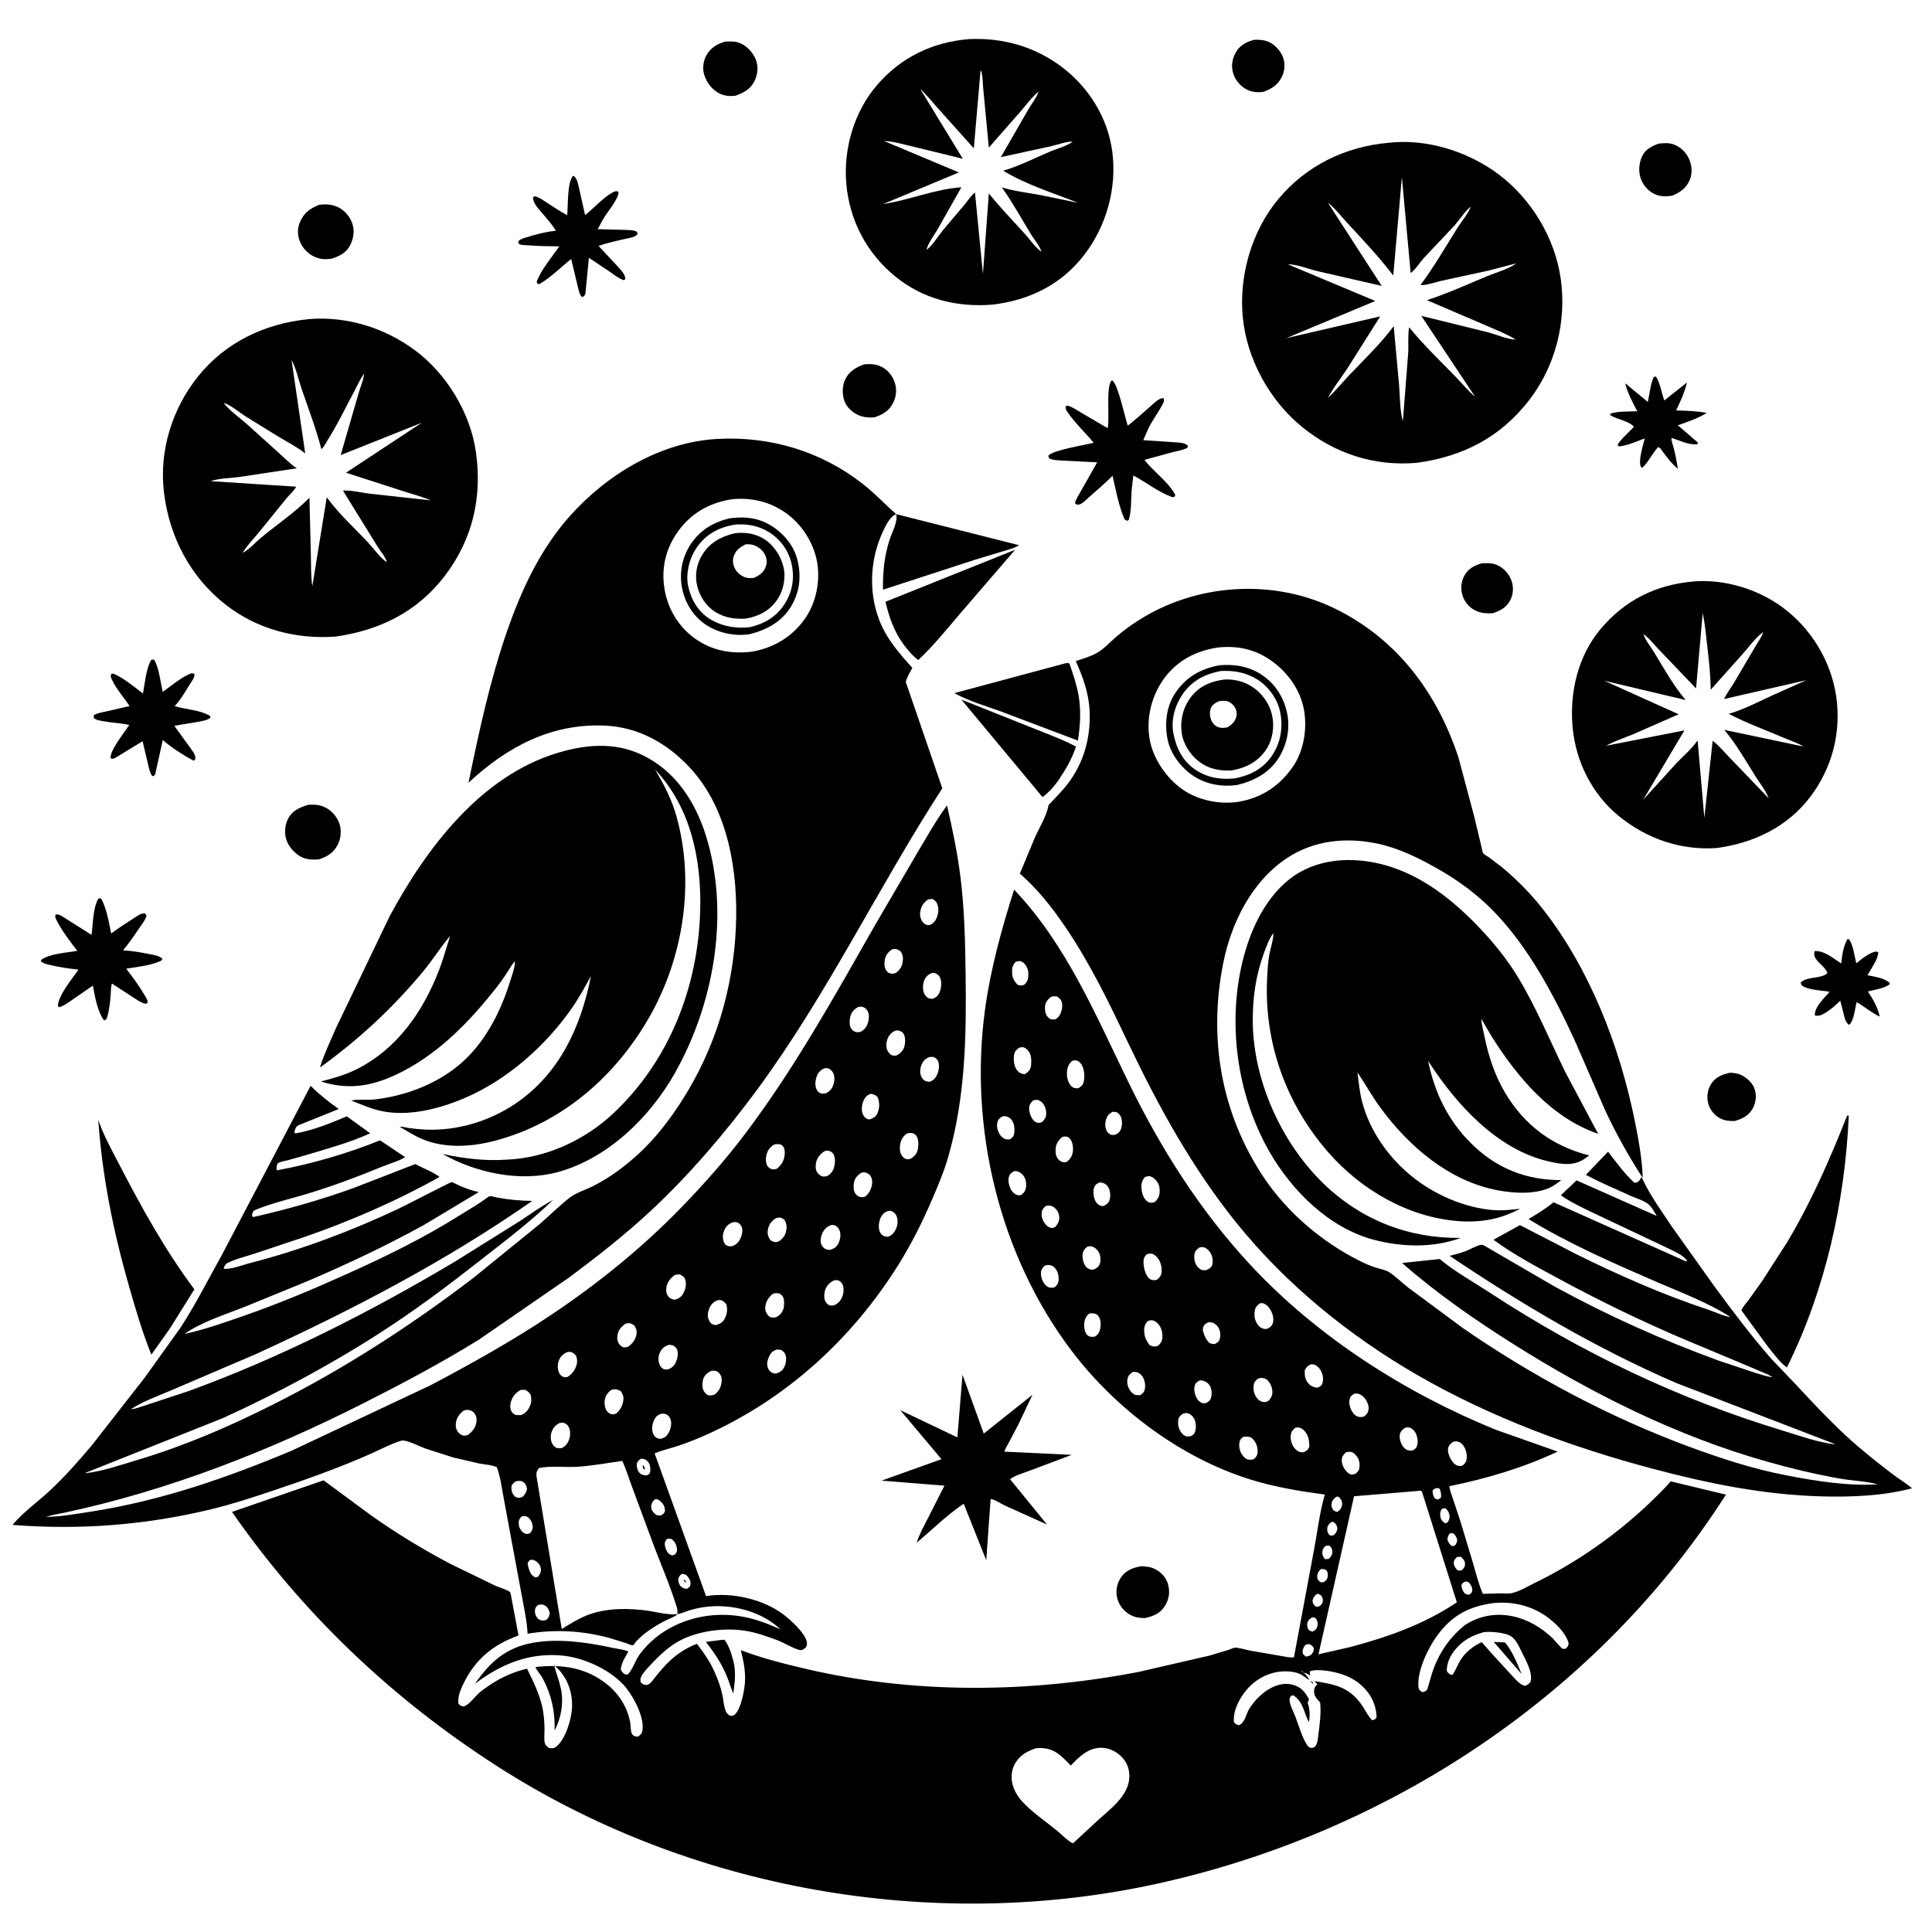 <svg version="1.1" xmlns="http://www.w3.org/2000/svg" style="display: block;" viewBox="0 0 2048 2048" width="1024" height="1024">
<path transform="translate(0,0)" fill="rgb(255,255,255)" d="M 0 0 L 0 2048 L 2048 2048 L 2048 0 L 0 0 z"/>
<path transform="translate(0,0)" fill="rgb(0,0,0)" d="M 1052.25 322.91 C 1014.24 325.988 978.251 317.079 948.5 292.625 C 918.646 268.086 900.608 233.596 897.157 195.15 C 893.844 158.25 905.179 118.822 929.417 90.5 C 954.968 60.644 988.832 44.466 1027.65 41.421 C 1063.77 39.923 1097.43 49.52 1126.36 71.596 C 1154.63 93.157 1174.51 125.478 1179.1 161.012 C 1184.09 199.531 1172.82 239.935 1149 270.619 C 1124.73 301.891 1091.05 318.269 1052.25 322.91 z M 1136.97 150.004 C 1129.8 150.11 1120.95 153.467 1113.79 155.073 L 1060.95 166.549 L 1090.07 116.03 C 1093.28 110.425 1098.01 104.596 1100.37 98.643 L 1100.95 97.109 L 1101.91 96.005 L 1100.95 97.109 C 1093.53 103.154 1087.3 111.862 1081 119.14 L 1048.21 156.436 L 1042.13 92.527 C 1041.72 88.499 1041.8 77.192 1039.43 74.5 L 1032.3 157.227 L 995.732 116.459 C 989.034 109.073 982.896 101.094 975.511 94.375 L 1020.61 168.267 L 966.9 155.179 C 957.505 153.014 946.72 149.698 937.072 149.434 L 1016.42 182.784 L 936.206 216.293 C 963.775 212.178 991.31 200.348 1019.09 198.545 L 994.506 242.027 C 990.633 248.834 983.915 257.476 982.073 264.883 L 981.192 265.91 L 982.073 264.883 L 983.308 263.903 C 989.26 259.01 994.396 250.368 999.329 244.312 L 1023.18 216.045 C 1026.38 212.154 1029.54 207.091 1033.51 204.076 L 1041.95 290.474 L 1048.21 205.028 C 1060.15 220.004 1073.43 233.532 1086.26 247.717 C 1091.48 253.489 1097.63 262.609 1103.95 266.853 L 1104.86 267.882 L 1103.95 266.853 C 1102.39 260.945 1096.7 254.568 1093.41 249.198 C 1083.12 232.374 1073.47 214.695 1062 198.656 C 1075.46 202.791 1090.15 204.342 1104 206.998 L 1142.8 215.021 C 1116.8 204.595 1087.28 195.684 1063.51 180.942 C 1080.94 175.849 1097.3 167.288 1114.02 160.275 C 1120.69 157.476 1130.43 155.017 1136.09 150.781 L 1136.97 150.004 L 1137.99 149.249 L 1136.97 150.004 z"/>
<path transform="translate(0,0)" fill="rgb(0,0,0)" d="M 1339.19 97.407 C 1333.17 98.179 1326.96 97.738 1321.5 94.862 C 1314.39 91.122 1309.14 84.562 1306.97 76.844 C 1304.86 69.316 1306.42 61.713 1310.3 55.035 C 1314.49 47.833 1321.68 44.145 1329.47 42.239 C 1334.74 41.907 1340.48 42.341 1345.32 44.585 C 1351.66 47.521 1357.66 54.158 1360.02 60.723 C 1362.43 67.435 1362.04 74.573 1359.04 81 C 1354.81 90.062 1348.12 94.04 1339.19 97.407 z"/>
<path transform="translate(0,0)" fill="rgb(0,0,0)" d="M 779.874 101.427 C 774.196 102.203 768.273 101.799 763.055 99.274 C 755.159 95.453 749.519 88.19 746.733 80 C 744.397 73.135 745.316 64.901 748.842 58.569 C 753.263 50.632 760.144 46.711 768.52 44.138 C 773.639 43.862 779.115 43.608 783.973 45.5 C 791.336 48.369 797.895 55.271 800.926 62.5 C 803.991 69.809 803.447 77.488 800.366 84.653 C 796.255 94.211 789 97.991 779.874 101.427 z"/>
<path transform="translate(0,0)" fill="rgb(0,0,0)" d="M 1501.6 490.641 C 1456.7 494.422 1415.02 480.927 1380.15 452.482 C 1345.65 424.335 1321.58 380.451 1317.38 336 C 1313.24 292.133 1326.8 244.921 1355.15 210.944 C 1384.71 175.518 1425.98 155.486 1471.5 151.402 C 1511.81 146.594 1556 160.49 1588.22 184.525 C 1623.16 210.588 1648.48 252.466 1654.49 295.827 C 1660.75 341.046 1648.97 387.856 1621.01 424.112 C 1590.47 463.711 1550.5 484.094 1501.6 490.641 z M 1606.79 359.932 C 1596.08 353.446 1583.59 348.755 1572.13 343.69 L 1512.61 318.19 C 1534.58 311.073 1555.69 301.338 1577.02 292.529 C 1586.65 288.549 1599.06 285.36 1607.4 279.133 L 1577.62 286.903 L 1527.83 297.692 C 1523.05 298.769 1509.77 303.136 1505.85 302.036 C 1520.69 282.118 1532.68 260.898 1545.96 240 C 1549.78 233.987 1555.81 227.206 1558.35 220.642 L 1558.91 219.097 L 1559.8 218.005 L 1558.91 219.097 L 1557.53 220.321 C 1551.58 225.721 1546.93 233.337 1541.54 239.381 L 1508.95 273.89 C 1505.03 278.296 1500.07 286.217 1495.35 289.385 L 1486.05 187.814 L 1476.92 292.066 C 1461.95 272.427 1445.05 254.577 1428.3 236.473 C 1421.74 229.379 1415.3 220.808 1407.67 214.932 L 1464.64 303.031 L 1396.5 287.412 C 1387.1 285.19 1374.69 280.045 1365.22 280.192 L 1363.01 279.131 L 1365.22 280.192 L 1457.88 319.059 L 1363.46 358.468 L 1463.09 335.377 L 1428.46 390.253 C 1421.68 400.546 1413.32 410.912 1407.77 421.884 C 1416.01 413.889 1423.28 405.019 1431.2 396.719 C 1446.99 380.178 1463.73 364.121 1477.37 345.714 L 1483.1 408.292 C 1484.1 420.482 1483.76 434.804 1487.12 446.508 L 1492.72 374.577 C 1493.31 365.614 1492.2 355.63 1493.72 346.898 C 1508.76 365.34 1525.61 381.601 1542.24 398.557 C 1549.42 405.874 1555.82 413.961 1563.67 420.579 L 1506.62 334.812 L 1576.9 352.13 C 1585.95 354.487 1597.7 359.741 1606.79 359.932 L 1607.83 360.749 L 1606.79 359.932 z"/>
<path transform="translate(0,0)" fill="rgb(0,0,0)" d="M 1772.87 207.393 C 1767.49 208.36 1761.48 208.469 1756.28 206.683 C 1748.95 204.166 1743.14 198.218 1740.02 191.216 C 1736.53 183.378 1737.08 173.7 1740.57 165.94 C 1743.96 158.384 1750.81 154.962 1758.16 152.253 C 1762.98 151.704 1768.44 151.271 1773.12 152.741 C 1780.55 155.071 1786.6 160.553 1790 167.519 C 1793.39 174.448 1794.24 182.613 1791.51 189.93 C 1788.17 198.876 1781.29 203.812 1772.87 207.393 z"/>
<path transform="translate(0,0)" fill="rgb(0,0,0)" d="M 620.5 311.731 C 619.222 313.878 619.334 314.057 617 314.843 C 614.377 312.569 613.715 308.53 612.806 305.212 L 605.478 274.566 C 594.583 283.125 583.467 294.576 571.5 301.285 L 569.529 300.5 L 568.957 298.5 C 573.82 285.484 585.031 272.645 592.87 261.129 C 582.017 261.076 571.323 260.962 560.5 260.059 C 557.781 259.832 552.587 260.102 550.348 258.655 C 549.308 257.982 549.605 256.854 549.5 255.738 C 551.658 253.276 555.212 252.533 558.249 251.549 C 568.475 248.237 578.653 245.756 589.331 244.514 C 585.256 238.217 580.484 232.609 575.621 226.913 C 571.11 221.631 565.744 216.702 564.886 209.5 L 566.5 208.046 C 571.423 208.908 575.634 212.202 579.772 214.872 C 586.86 219.446 593.836 224.139 601.267 228.152 C 602.244 218.392 601.098 193.617 607.389 186.5 L 608.472 186.658 C 611.871 189.708 612.591 194.342 613.63 198.603 L 620.208 227.983 C 629.697 220.654 639.106 209.548 649.5 203.937 C 651.874 202.656 652.957 202.337 655.5 203.155 C 656.79 209.264 644.686 223.771 641.159 229.387 C 638.416 233.755 636.027 238.365 633.607 242.918 L 662.339 243.688 C 666.018 243.905 670.784 243.674 674.141 245.196 C 675.646 245.878 675.443 246.569 675.908 248 C 673.26 251.679 666.952 252.245 662.706 253.228 C 653.184 255.434 643.682 257.378 634.472 260.705 L 655.21 282.902 C 658.373 286.513 662.916 290.891 662.879 296 L 661 296.978 C 655.505 295.017 650.629 290.973 645.838 287.674 L 624.254 273.263 L 620.5 311.731 z"/>
<path transform="translate(0,0)" fill="rgb(0,0,0)" d="M 351.904 274.13 L 351.002 274.268 C 345.438 275.156 341.151 274.989 335.778 273.136 C 327.867 270.409 321.372 264.197 318.127 256.5 C 315.349 249.912 315.011 242.634 317.739 236 C 321.965 225.723 328.322 221.127 338.208 217.125 C 345.393 216.159 351.805 216.546 358.441 219.675 C 365.273 222.898 370.94 229.629 373.38 236.737 C 375.987 244.329 374.935 252.201 371.5 259.33 C 367.415 267.808 360.312 271.316 351.904 274.13 z"/>
<path transform="translate(0,0)" fill="rgb(0,0,0)" d="M 355.132 674.878 C 313.174 677.683 272.319 666.969 238.866 640.736 C 201.468 611.409 179.333 568.521 173.769 521.722 C 168.551 477.838 182.534 433.061 210.08 398.834 C 239.18 362.674 280.835 343.07 326.326 338.401 L 326.713 338.321 C 366.9 334.858 407.227 347.188 439.579 371.085 C 473.27 395.972 498.495 437.368 504.465 478.975 C 511.341 526.905 501.114 571.53 471.606 610.31 C 442.393 648.703 402.177 668.327 355.132 674.878 z M 409.997 595.904 C 408.934 590.604 402.778 583.576 399.802 578.731 L 363.547 520.029 C 372.056 519.469 383.069 522.246 391.686 523.291 L 456.447 530.412 C 447.686 526.435 437.68 524.012 428.5 521.011 L 366.784 501.097 L 447.164 448.091 L 361.138 482.412 L 380.143 416.809 C 381.886 410.571 384.936 403.971 385.784 397.593 L 385.967 396.058 L 386.807 394.005 L 385.967 396.058 L 384.844 397.694 C 381.13 403.25 378.33 409.631 375.165 415.529 C 365.971 432.662 357.7 450.172 347.273 466.625 C 345.583 469.292 343.247 474.346 340.653 476.043 C 335.043 454.355 326.97 433.509 319.786 412.321 C 316.484 402.58 313.871 390.524 309.052 381.53 L 323.547 480.654 L 322.603 479.908 C 314.448 473.623 304.992 468.763 296.155 463.497 L 260.892 441.716 C 254.142 437.533 244.521 429.196 237.109 427.088 L 235.942 426.072 L 235.005 425.242 L 235.942 426.072 L 237.109 427.088 L 238.227 428.512 C 244.375 436.121 254.412 443.027 261.753 449.622 L 294.312 478.975 C 300.848 484.873 307.312 491.523 314.621 496.429 L 253.726 505.604 C 244.444 506.939 232.02 506.925 223.313 510.06 L 313.953 515.896 C 311.998 520.077 306.985 524.227 303.952 527.927 L 274.03 564.833 C 268.49 571.574 261.577 578.553 257.169 586.05 L 256.234 586.913 L 257.169 586.05 L 258.587 585.274 C 265.05 581.598 271.307 574.385 277.188 569.559 C 293.831 555.902 312.995 542.88 328.018 527.597 L 329.495 587.102 C 329.862 598.292 329.363 610.353 331.086 621.392 L 346.366 527.139 C 359.153 544.795 375.902 559.809 390.774 575.744 C 396.301 581.665 403.286 591.787 409.997 595.904 L 410.902 596.945 L 409.997 595.904 z"/>
<path transform="translate(0,0)" fill="rgb(0,0,0)" d="M 927.027 442.429 L 925.984 442.473 C 920.17 442.78 915.003 442.304 909.611 439.895 C 903.614 437.217 897.494 431.641 895.246 425.359 C 892.557 417.845 892.578 408.95 896.218 401.719 C 900.501 393.208 907.821 389.103 916.4 386.144 C 922.735 385.776 928.132 385.74 934.032 388.606 C 940.905 391.944 945.793 397.813 948.293 404.979 C 950.924 412.518 950.225 420.177 946.629 427.26 C 942.241 435.906 935.621 439.365 927.027 442.429 z"/>
<path transform="translate(0,0)" fill="rgb(0,0,0)" d="M 1760.22 475.5 C 1758.75 474.157 1759.63 474.689 1757.5 474.039 C 1751.52 480.775 1747.45 489.676 1741 495.791 L 1739.5 495.015 C 1736.2 489.13 1741.87 471.611 1743.49 464.755 C 1735.51 467.686 1726.69 471.65 1718.27 472.976 C 1715.99 473.335 1716.46 473.195 1714.77 472.02 C 1715.29 467.995 1728.78 456.371 1732.1 452.258 C 1725.61 445.696 1714.51 444.858 1706.84 440.067 L 1706.95 438.5 C 1715.37 435.696 1726.68 436.339 1735.62 435.945 C 1730.44 426.406 1725.81 417.41 1722.86 406.922 L 1723.2 406.586 L 1745.68 425.176 L 1746.75 426.204 C 1748.67 417.604 1749.44 407.48 1753.07 399.5 L 1755.41 399.222 C 1759.74 405.542 1761.41 416.946 1764.25 424.499 L 1788.25 405.407 C 1785.65 416.153 1781.56 425.142 1776.73 435.065 C 1787.6 435.471 1798.51 435.56 1809.21 437.685 C 1799.99 443.536 1788.83 447.172 1778.58 450.855 L 1799.75 469.062 L 1799.5 470.82 C 1790.63 472.182 1780.21 466.747 1771.77 464.186 C 1771.64 467.464 1773.49 472.163 1774.31 475.423 C 1776.1 482.581 1777.56 489.626 1778.56 496.944 C 1771.19 490.802 1765.8 483.205 1760.22 475.5 z"/>
<path transform="translate(0,0)" fill="rgb(0,0,0)" d="M 1192.1 550.5 C 1186.01 536.764 1182.67 518.999 1179.36 504.326 C 1171.62 512.144 1163.11 519.378 1154.86 526.659 C 1152.01 529.174 1147.61 533.977 1143.88 534.809 C 1141.61 535.314 1141.23 534.761 1139.51 533.5 C 1140.34 529.124 1143.76 524.341 1145.9 520.426 L 1163.05 490.085 L 1125.49 488.207 C 1121.78 487.86 1116.03 487.887 1112.81 486.166 C 1111.38 485.401 1111.63 484.444 1111.32 483 C 1116.38 477.064 1150.02 471.753 1159.36 469.377 C 1150.39 458.505 1139.09 448.065 1131.33 436.378 C 1129.8 434.074 1129.55 433.541 1129.71 430.819 L 1131.5 429.923 C 1136.95 431.35 1142.2 435.168 1147.07 438.043 L 1174.16 453.907 C 1176.52 443.208 1172.19 410.567 1178.18 403.5 L 1179.42 403.49 C 1185.38 408.714 1192.22 441.359 1195.45 451.224 C 1204.35 444.451 1212.62 436.536 1221.13 429.261 C 1224.68 426.231 1228.64 421.876 1233.5 422.084 C 1233.64 423.056 1234 424.021 1233.92 425 C 1233.81 426.345 1232.16 429.018 1231.49 430.265 C 1227.92 436.99 1223.27 443.15 1219.62 449.853 C 1216.69 455.241 1214.34 460.983 1211.91 466.613 L 1244.54 468.81 C 1249.64 469.181 1255.33 468.837 1259.27 472.5 L 1258.71 474.687 C 1253.66 477.344 1247.67 478.053 1242.19 479.536 L 1213.18 487.479 C 1222.83 500.115 1238.32 510.554 1245.83 524.5 L 1245.17 526.5 C 1243.05 527.092 1243.41 527.297 1241.09 526.408 C 1227.41 521.164 1214.44 510.981 1201.43 504.012 C 1200.78 510.162 1199.75 516.368 1199.41 522.535 C 1198.9 531.887 1199.28 542.202 1196.5 551.19 L 1194.5 552.057 L 1192.1 550.5 z"/>
<path transform="translate(0,0)" fill="rgb(0,0,0)" d="M 718.063 1711.03 C 717.343 1711.81 716.995 1712.27 716 1712.88 C 712.676 1714.93 708.531 1716.25 705.026 1718.07 C 697.148 1722.17 689.581 1726.7 682.649 1732.27 C 679.492 1734.81 676.669 1737.59 673.879 1740.52 C 672.753 1741.71 672.164 1744.11 670.53 1744.1 C 668.882 1744.09 664.785 1742.14 663.049 1741.57 L 646 1736.3 C 617.374 1728.57 588.462 1726.92 559.272 1731.81 C 558.6 1718.33 555.479 1704.28 553.034 1691 L 540.966 1626.07 L 533.654 1586.49 C 531.768 1575.99 530.351 1565.42 526.729 1555.34 C 521.528 1552.89 514.058 1552.48 508.339 1551.42 L 480.5 1545 L 451.022 1535.56 C 444.099 1532.99 434.656 1527.77 427.389 1526.98 C 422.909 1526.49 398.302 1538.73 392.945 1541.1 C 359.659 1555.84 324.818 1568.25 290.323 1579.83 C 268.607 1587.12 246.702 1594.34 224.438 1599.75 C 154.682 1616.69 84.74 1622.06 13.31 1616.46 C 24.207 1603.28 39.45 1592.5 52.028 1580.86 C 68.487 1565.64 83.338 1548.79 97.743 1531.64 L 153.647 1460.01 L 191.377 1407.33 C 207.583 1382.44 220.46 1356.56 234.967 1330.76 L 329.26 1151 C 338.399 1160.16 348.53 1168.2 359.119 1175.59 L 316.771 1192.67 C 313.142 1194.74 313.154 1196.2 312.031 1200 L 312.954 1201.5 C 331.351 1198.33 350.481 1190.72 367.581 1183.36 L 392.461 1201.34 C 370.279 1211.51 345.044 1218.17 321.712 1225.26 L 304.565 1230.03 C 301.038 1230.89 297.024 1231.32 294.048 1233.5 C 293.386 1236.31 292.669 1237.83 293.5 1240.63 C 330.076 1233.91 368.432 1222.75 402.887 1208.81 L 429.408 1226.59 C 422.997 1230.81 412.662 1233.57 405.359 1236.59 C 380.215 1246.97 354.53 1256.6 328.531 1264.61 C 309.284 1270.55 288.016 1275.24 269.5 1283 C 267.557 1285.47 267.5 1285.85 267.196 1289 L 268.5 1290.14 C 305.001 1281.86 340.099 1271.92 375.321 1259.13 L 440.333 1233.93 C 448.194 1238.37 459.022 1242.17 465.964 1247.63 C 420.847 1272.89 371.196 1294.55 322.284 1311.39 L 270.211 1328.77 C 260.377 1331.98 249.442 1334.61 240.217 1339.25 C 238.74 1341.12 237.392 1342.39 237.19 1344.86 C 244.38 1346.01 256.858 1341.01 264.352 1339.09 C 318.792 1325.15 372.329 1304.93 423.155 1280.99 C 428.753 1278.36 477.559 1253.09 478.533 1253.11 C 480.127 1253.15 485.297 1256.13 487.036 1256.86 C 493.305 1259.53 499.548 1261.86 506.209 1263.33 L 507.592 1263.62 L 449.473 1298.48 C 410.046 1320.27 368.427 1339.82 327.027 1357.63 L 258.865 1385.54 C 237.793 1393.88 214.268 1400.98 195.671 1413.99 C 216.92 1409.44 237.825 1401.98 258.348 1394.85 C 296.314 1381.65 332.979 1366.17 369.587 1349.65 C 409.811 1331.49 449.454 1312.05 486.876 1288.58 C 497.195 1282.11 507.996 1275.95 517.728 1268.62 C 519.614 1267.2 524.225 1268.89 526.663 1269.37 C 539.294 1271.81 551.374 1272.82 564.232 1273.01 C 472.403 1337.05 372.677 1388.97 271.058 1435.48 L 181.43 1473.84 C 167.098 1480.01 151.968 1485.23 138.837 1493.74 C 143.445 1493.69 148.363 1491.41 152.794 1490.15 L 199.554 1474.73 C 297.384 1439.21 392.355 1390.84 481.749 1337.68 L 549.319 1295.51 C 561.613 1287.61 573.266 1278.78 586.247 1272.01 C 561.663 1295.71 534.131 1316.37 507.304 1337.42 C 475.133 1362.67 441.868 1387.53 407.586 1409.85 C 353.271 1445.23 295.115 1476.42 236.171 1503.31 L 90.5 1561.31 L 91 1561.62 C 109.306 1559.5 128.208 1552.84 145.832 1547.57 C 196.285 1532.49 242.488 1512.44 289.455 1488.85 C 364.756 1451.04 435.285 1405.43 502.208 1354.31 L 571.517 1298.05 C 582.317 1288.78 592.54 1278.44 603.737 1269.7 C 610.639 1264.32 621.118 1261.15 629 1257.15 C 646.697 1248.17 662.261 1236.57 676.844 1223.16 C 695.188 1206.29 709.894 1187 723.265 1166.05 C 758.455 1110.89 777.238 1048.14 780.078 982.791 C 782.597 924.835 772.35 858.173 731.573 814.078 C 707.357 787.891 676.716 770.596 640.563 769.145 C 583.844 766.867 537.125 791.928 496.629 829.752 C 507.779 775.523 519.29 721.636 537.455 669.235 C 552.732 625.168 572.726 582.185 604.018 547.092 C 643.555 502.752 700.294 468.459 760.691 465.264 C 816.487 462.313 870.106 478.236 914.444 512.872 C 927.203 522.839 937.904 534.303 949.933 545.001 C 943.161 547.548 938.226 558.378 935.334 564.761 C 922.292 593.546 920.655 627.23 931.899 656.879 C 939.555 677.066 952.952 692.124 967.077 707.978 C 964.617 712.731 961.445 717.705 960.153 722.912 L 998.881 835.627 C 930.896 940.551 877.184 1053.76 802.882 1154.71 C 769.363 1200.25 730.586 1245.65 689.178 1284.14 C 662.442 1309 633.109 1331.93 603.876 1353.77 L 507.798 1420.01 C 468.164 1444.55 426.92 1466.45 385.34 1487.47 C 284.631 1538.41 178.851 1579.87 68.268 1603.54 C 61.839 1604.92 54.948 1605.84 48.742 1607.98 C 64.758 1607.73 80.977 1604.77 96.798 1602.32 C 170.783 1590.83 240.674 1566.5 309.487 1537.66 L 456.685 1468.3 C 500.379 1445.2 544.003 1420.87 585.058 1393.3 C 634.64 1360.01 681.12 1322.4 722.689 1279.47 C 746.411 1254.97 769.457 1228.96 790.007 1201.72 C 842.144 1132.63 884.694 1056.01 927.426 980.908 L 973.294 902.487 C 983.003 886.254 992.634 868.985 1003.86 853.79 C 1009.61 878.638 1014.85 903.678 1018.04 929 C 1022.36 963.3 1023.14 997.762 1023.59 1032.29 C 1024.45 1098.4 1023.49 1162.74 1005.03 1226.84 C 1000.78 1241.61 994.855 1255.58 988.821 1269.69 C 978.301 1294.29 966.679 1317.79 952.475 1340.51 C 903.622 1418.64 835.112 1481.56 751 1519.92 C 740.19 1524.85 729.032 1529.28 717.74 1532.98 C 709.901 1535.55 701.492 1537.41 693.924 1540.64 L 748.42 1691.92 L 749.717 1691.72 C 776.526 1687.91 808.797 1695.06 830.556 1711.5 C 838.057 1717.17 854.305 1731.67 855.367 1741.42 C 855.571 1743.3 855.156 1744.61 854.312 1746.29 C 852.144 1747.96 850.518 1749.8 847.5 1749.03 C 839.829 1747.06 831.66 1741.56 824.065 1738.7 C 813.289 1734.65 801.06 1730.39 789.656 1728.64 C 768.759 1725.42 743.471 1728.42 724.261 1737.29 C 710.63 1743.58 699.699 1754.02 689.574 1764.87 C 686.23 1768.45 681.301 1773.47 679.375 1778.03 C 678.693 1779.64 678.873 1781.3 678.998 1783 C 681.851 1786.07 682.045 1785.75 686 1786.15 C 689.773 1784.9 692.194 1780.78 694.649 1777.76 C 699.79 1771.43 704.911 1765.17 710.981 1759.7 C 719.547 1751.97 728 1746.74 738.718 1742.48 C 746.272 1752.17 752.879 1761.72 757.797 1773.04 C 760.93 1780.25 763.817 1788.01 765.542 1795.69 C 766.849 1801.5 767.112 1808.61 769.434 1814.05 C 770.343 1816.18 771.679 1817.22 773.5 1818.57 C 775.818 1818.84 776.653 1819.25 778.625 1817.71 C 785.392 1812.44 789.11 1791.67 789.693 1783.46 C 790.499 1772.1 788.076 1760.21 785.298 1749.23 C 807.253 1757.63 830.296 1763.43 853.156 1768.82 C 968.834 1796.04 1090.36 1794.65 1206.73 1772.37 L 1282.28 1754.96 L 1302.25 1748.96 C 1303.84 1748.43 1307.73 1746.53 1309.27 1746.57 C 1314.16 1746.7 1320.27 1748.78 1325.22 1749.73 L 1358.44 1755.47 C 1362.53 1756.07 1367.61 1757.51 1371.64 1756.79 L 1392.83 1643.36 C 1396.5 1624.04 1398.83 1603.15 1404.36 1584.31 C 1377.38 1580.67 1350.69 1576.27 1324.66 1568.08 C 1251.16 1544.93 1182.83 1493.6 1136.32 1432.4 C 1059.01 1330.65 1026.77 1194.92 1044.36 1068.71 C 1050.26 1026.38 1062.04 983.711 1075 943 C 1130.86 1001.97 1161.51 1076.17 1196.68 1148.2 C 1230.78 1218.02 1272.66 1284.1 1325.73 1341.11 C 1396.62 1417.29 1489.86 1476.76 1586.05 1515.78 L 1651.2 1538.73 C 1614.8 1555.9 1575.75 1567.42 1536.37 1575.45 C 1536.79 1580 1538.86 1584.83 1540.32 1589.16 L 1548.34 1613.49 L 1561.47 1657.02 C 1564.62 1667.92 1567.34 1679.12 1571.91 1689.55 L 1590.5 1689 C 1594.56 1689 1599.08 1689.59 1603.06 1688.67 C 1610.91 1686.87 1619.78 1681.44 1627.14 1677.86 C 1678.69 1652.78 1726.82 1617.23 1766.28 1575.63 L 1771.05 1570.29 L 1829.57 1584.37 C 1693.87 1796.85 1471 1943.31 1225.86 1996.97 C 988.67 2048.88 730.232 2003.16 525.994 1871.59 C 415.477 1800.4 321.039 1710.81 245.931 1602.69 L 343.004 1569.21 L 393.145 1606.19 C 420.284 1625.44 447.943 1642.19 477.343 1657.75 L 525.191 1680.98 C 527.918 1682.2 539.082 1685.79 540.593 1687.62 C 541.38 1688.57 542.238 1694.46 542.551 1695.9 L 549.627 1733.66 C 522.211 1743.65 502.984 1759.5 490.536 1786.35 C 487.646 1792.59 485.081 1799.04 485.968 1806 C 487.891 1808.01 488.321 1808.21 491 1808.98 C 496.772 1807.77 502.362 1799.8 506.687 1795.68 C 510.439 1792.1 514.881 1789.1 519.176 1786.23 C 531.591 1777.9 544.162 1772.34 558.667 1768.86 C 564.971 1781.73 571.448 1794.69 574.682 1808.73 C 576.525 1816.74 577.087 1824.64 577.218 1832.82 C 577.287 1837.18 576.395 1844.07 577.684 1848.1 C 578.442 1850.47 580.173 1851.44 582 1852.95 C 584.821 1853.28 587.228 1853.52 589.605 1851.6 C 599.654 1843.49 605.766 1822.5 606.366 1810.15 C 607.093 1795.2 602.267 1780.48 591.954 1769.5 L 587.279 1764.94 C 589.504 1773.36 592.799 1781.66 594.586 1790.14 C 597.736 1805.09 594.861 1821.19 587.792 1834.6 C 588.715 1814.65 584.292 1795.22 574.454 1777.72 C 572.789 1774.75 568.327 1770.13 567.819 1767.08 C 595.436 1764.03 621.118 1767.48 643.521 1785.49 C 656.287 1795.76 665.119 1809.79 668.054 1826 C 668.632 1829.19 668.388 1835.22 669.943 1838 C 671.348 1840.51 673.518 1840.65 676 1841.03 C 678.573 1839.29 680.21 1838.23 680.87 1835 C 683.633 1821.47 672.336 1800.19 664.317 1789.93 C 649.753 1771.29 620.738 1757.71 597.5 1755.13 C 562.052 1751.2 531.105 1763.82 503.537 1784.84 C 519.593 1761.58 536.397 1746.5 565.025 1741.4 C 592.596 1736.49 622.886 1741.04 649.959 1746.9 C 654.641 1747.91 661.024 1748.55 665.354 1750.35 L 666.08 1750.88 C 662.311 1757.06 659.116 1762.21 658.007 1769.5 C 658.861 1772.22 660.351 1773.22 662.5 1774.89 L 665.5 1775.05 C 671.007 1769.15 673.314 1760.2 678.26 1753.49 C 697.387 1727.51 729.157 1713.06 761.072 1711.91 C 785.784 1711.01 805.049 1717.08 827.39 1727.2 C 809.114 1709.85 782.244 1701.95 757.383 1702.62 C 748.355 1702.86 739.669 1704.36 731.038 1706.98 C 726.897 1708.24 722.269 1710.49 718.063 1711.03 C 718.562 1707.68 717.828 1705 716.832 1701.8 C 709.639 1678.63 699.553 1656.23 691.232 1633.44 L 669.836 1575.69 C 666.482 1566.77 663.677 1557.23 659.642 1548.65 C 643.884 1550.81 628.095 1553.82 612.202 1554.81 C 598.977 1555.64 584.009 1553.54 571.141 1556.23 C 567.782 1560.94 568.487 1562.82 569.277 1568.35 L 595.496 1726.83 C 604.684 1721.12 614.184 1715.19 624.384 1711.46 C 643.77 1704.38 667.651 1704.56 687.781 1707.61 C 697.566 1709.09 708.156 1712.13 718.063 1711.03 z M 1382.04 1773.11 C 1384.12 1775.44 1386.95 1777.94 1387.9 1780.9 C 1384.4 1778.94 1381.32 1775.93 1377.7 1774.35 C 1369.86 1770.91 1358.07 1771.07 1349.88 1773.25 C 1334.24 1777.42 1322.09 1787.66 1314.24 1801.68 C 1310.23 1808.83 1307.19 1817.21 1308.03 1825.5 C 1310.23 1827.88 1310.37 1828.15 1313.5 1828.83 C 1320.27 1825.33 1320.4 1817.7 1324.15 1811.6 C 1333.25 1796.81 1352.32 1780.69 1370.83 1786.02 C 1379.75 1788.59 1383.29 1793.71 1387.63 1801.26 C 1387.2 1802.6 1386.77 1803.73 1386.2 1805 L 1386.51 1805.89 C 1388.56 1812.12 1388.67 1819.09 1387.49 1825.5 C 1382.02 1815.36 1381.63 1804 1371 1797.12 L 1368.67 1797.5 C 1366.86 1800.26 1366.58 1801.57 1367.35 1804.86 C 1368.47 1809.73 1371.29 1814.85 1373.1 1819.58 C 1376.77 1829.1 1380.09 1841.51 1385.65 1849.96 C 1386.51 1851.28 1387.69 1852.04 1389 1852.85 C 1391.4 1852.62 1392.79 1852.97 1394.4 1850.94 C 1396.67 1848.07 1396.99 1843.05 1397.44 1839.52 C 1398.86 1828.41 1400.65 1815.81 1399.4 1804.69 L 1398.32 1803.5 C 1394.86 1799.61 1392.55 1796.99 1393.05 1791.47 C 1393.29 1788.71 1394.63 1787.25 1396.5 1785.31 L 1393.13 1782.07 C 1414.78 1785.34 1430.37 1788.29 1443.68 1807.56 C 1447.29 1812.78 1450.01 1818.95 1454.5 1823.46 C 1457.52 1822.86 1457.41 1822.99 1459.21 1820.5 C 1459.33 1811.76 1455.66 1801.47 1450.41 1794.46 C 1440.25 1780.86 1425.85 1774.36 1409.5 1771.58 C 1404.75 1770.77 1392.25 1769.2 1388.28 1772.01 C 1388.78 1773.83 1388.9 1774.27 1388.5 1776.2 C 1386.22 1774.36 1385.01 1773.72 1382.04 1773.11 C 1380.97 1772.1 1380.72 1771.51 1379.23 1771.25 C 1380.19 1772.08 1380.77 1772.85 1382.04 1773.11 z M 775.242 529.303 C 751.987 533.097 732.738 543.859 718.798 563.222 C 705.551 581.623 700.663 602.688 704.518 624.971 C 708.148 645.952 719.528 664.8 737.057 677.133 C 755.283 689.955 775.317 693.365 797.121 690.802 C 820.344 686.737 839.999 675 853.548 655.433 C 865.285 638.483 869.798 615.365 866.044 595.154 C 862.207 574.486 849.067 554.469 831.559 542.733 C 814.5 531.3 795.62 527.173 775.242 529.303 z M 983.642 953.5 C 978.704 957.114 976.288 960.874 975.408 967.048 C 974.952 970.252 975.859 974.508 977.865 977.061 C 979.376 978.982 981.341 980.582 983.929 980.656 L 985.788 980.5 C 989.856 978.559 991.916 975.932 993.418 971.662 C 995.1 966.881 995.245 961.979 993.076 957.292 C 992.051 955.075 990.538 954.109 988.5 952.93 C 986.858 953.054 985.237 953.074 983.642 953.5 z M 945.45 1006.5 C 941.209 1009.42 938.809 1012.52 937.883 1017.69 C 937.305 1020.92 937.42 1025.83 939.381 1028.63 C 940.843 1030.72 942.072 1031.78 944.585 1032.02 C 946.541 1032.2 947.661 1032.15 949.5 1031.34 C 953.419 1028.63 955.698 1025.58 956.652 1020.81 C 957.584 1016.16 957.379 1012.28 954.618 1008.38 C 951.642 1006.64 950.433 1005.51 946.737 1006.08 L 945.45 1006.5 z M 1076.66 1019.5 C 1072.9 1023.89 1072.49 1026.89 1072.99 1032.64 C 1073.39 1037.28 1075.43 1040.39 1078.5 1043.74 C 1081.84 1044.93 1082.09 1044.97 1085.5 1044.03 C 1088.2 1041.69 1089.49 1039.64 1089.91 1036 C 1090.54 1030.67 1089.7 1025.75 1086.11 1021.67 C 1084.44 1019.77 1083.38 1019.54 1081 1018.65 L 1076.66 1019.5 z M 987.591 1031.5 C 983.94 1033.04 981.388 1035.33 979.801 1039.05 C 978.108 1043.02 977.83 1049.17 979.685 1053.14 C 980.715 1055.34 982.483 1057.55 984.872 1058.34 L 988.5 1058.92 C 992.598 1057.09 994.591 1055.58 996.248 1051.18 C 997.858 1046.9 998.419 1040.61 996.5 1036.33 C 995.154 1033.33 993.344 1032.59 990.504 1031.29 L 987.591 1031.5 z M 1114.51 1056.5 C 1110.99 1059.11 1108.4 1061.83 1107.8 1066.37 C 1107.34 1069.81 1107.98 1074.63 1110.17 1077.44 C 1111.51 1079.15 1112.6 1079.79 1114.5 1080.7 L 1118.64 1080.5 C 1122.54 1078.37 1124.14 1075.34 1125.31 1071.11 C 1126.22 1067.83 1126.43 1063.76 1124.85 1060.63 C 1123.9 1058.74 1122.12 1057.52 1120.5 1056.26 C 1118.1 1056.08 1116.89 1055.94 1114.51 1056.5 z M 909.642 1067.5 C 905.501 1069.76 902.666 1072.76 901.403 1077.43 C 900.42 1081.06 900.082 1087.52 902.5 1090.7 C 904.216 1092.96 906.622 1094.28 909.5 1094.17 C 910.729 1094.13 911.366 1093.93 912.5 1093.66 C 916.964 1091.05 918.977 1088.14 920.334 1083.14 C 921.385 1079.26 921.477 1074.61 919.295 1071.08 C 918.1 1069.15 916.471 1067.92 914.264 1067.34 C 912.544 1066.9 911.315 1067.12 909.642 1067.5 z M 949.321 1092.5 C 944.968 1094.31 942.481 1096.99 940.762 1101.44 C 939.287 1105.25 938.946 1110.31 940.978 1114 C 942.203 1116.22 944.289 1118.7 947 1118.99 C 948.31 1119.13 949.236 1118.95 950.5 1118.8 C 954.379 1116.68 957.445 1113.75 958.678 1109.34 C 959.767 1105.45 960.05 1098.38 957.295 1095.03 C 955.951 1093.4 953.919 1092.87 952.013 1092.19 L 949.321 1092.5 z M 1080.44 1110.5 C 1077.63 1112.6 1075.61 1114.37 1075.01 1118 C 1074.21 1122.81 1074.76 1129.93 1077.79 1134.02 C 1080.11 1137.17 1081.75 1137.78 1085.44 1138.72 L 1087.5 1138.07 C 1090.95 1135.31 1092.63 1133.39 1093.04 1128.66 C 1093.46 1123.75 1093.2 1117.36 1089.71 1113.46 C 1088 1111.55 1086.5 1110.62 1084 1109.95 L 1080.44 1110.5 z M 984.961 1120.5 C 980.797 1122.46 978.488 1124.54 976.784 1128.9 C 975.231 1132.87 974.797 1137.29 976.653 1141.23 C 977.666 1143.39 979.21 1145.3 981.5 1146.14 L 985.5 1146.8 C 989.738 1144.96 991.766 1142.92 993.63 1138.63 C 995.259 1134.88 996.046 1129.1 994.567 1125.21 C 993.622 1122.72 991.718 1121.57 989.5 1120.35 L 984.961 1120.5 z M 1136.74 1124.5 C 1133.16 1127.21 1131.7 1130.72 1131.11 1135.15 C 1130.43 1140.32 1131.64 1146.66 1135.05 1150.75 C 1136.49 1152.49 1138.35 1153.49 1140.58 1153.57 C 1142.59 1153.65 1141.8 1153.71 1143.24 1153.5 C 1146.15 1151.79 1148.14 1149.97 1148.85 1146.5 C 1150 1140.89 1149.46 1132.8 1146.16 1128 C 1144.84 1126.08 1142.43 1124.06 1140 1124 C 1138.93 1123.97 1137.78 1124.27 1136.74 1124.5 z M 873.776 1132.5 C 869.176 1134.7 866.94 1137.16 865.402 1142.11 C 864.152 1146.13 863.708 1151.18 865.724 1155.04 C 866.893 1157.27 868.467 1158.69 871 1159.2 C 872.284 1159.46 874.186 1159.07 875.5 1158.91 C 879.697 1156.78 882.048 1154.2 883.482 1149.65 C 884.707 1145.76 885.044 1141.26 883.281 1137.5 C 882.15 1135.09 879.677 1132.77 877.004 1132.32 C 875.91 1132.14 874.848 1132.35 873.776 1132.5 z M 922.802 1159.5 C 919.023 1160.99 917.034 1163.04 915.358 1166.79 C 913.486 1170.98 912.764 1177.22 914.796 1181.5 C 916.17 1184.4 917.501 1185.16 920.284 1186.57 L 922.5 1186.49 C 926.598 1184.85 928.796 1183.5 930.461 1179.28 C 932.589 1173.89 932.463 1168.21 930.25 1162.91 C 927.257 1160.35 926.698 1160.08 922.802 1159.5 z M 1095.1 1166.5 C 1092.03 1169.82 1090.68 1171.36 1090.97 1176.12 C 1091.22 1180.1 1093.32 1185.93 1096.57 1188.5 C 1098.6 1190.11 1100.27 1190.64 1102.86 1190.07 L 1104.5 1189.43 C 1107.1 1187.03 1108.6 1185.14 1108.94 1181.5 C 1109.33 1177.2 1108.01 1172.39 1105.1 1169.17 C 1103.55 1167.46 1102.11 1166.72 1100 1165.88 C 1098.29 1165.99 1096.75 1165.99 1095.1 1166.5 z M 1179.72 1178.5 C 1176 1180.17 1174.06 1182.29 1172.66 1186.19 C 1171.22 1190.19 1171.22 1194.94 1173.18 1198.72 C 1174.33 1200.94 1175.46 1201.5 1177.5 1202.94 L 1181.5 1203.07 C 1185.04 1201.66 1187.01 1200.2 1188.38 1196.5 C 1189.75 1192.8 1189.67 1186.9 1187.92 1183.38 C 1186.97 1181.47 1185.73 1180.32 1184 1179.09 C 1182.71 1178.89 1181.01 1178.47 1179.72 1178.5 z M 1062.39 1183.5 C 1059.79 1185.21 1058.19 1186.33 1057.35 1189.5 C 1055.99 1194.58 1057.77 1200.03 1060.92 1204.06 C 1062.28 1205.79 1064.12 1206.74 1066.07 1207.67 L 1070.5 1207.85 C 1073.22 1205.85 1074.54 1204.99 1075.06 1201.5 C 1075.78 1196.72 1075.37 1190.91 1072.25 1187 C 1070.35 1184.62 1067.21 1183.05 1064.12 1183.17 L 1062.39 1183.5 z M 961.376 1201.5 C 956.96 1204.79 954.743 1208.55 954.066 1214.07 C 953.584 1218 953.924 1222.5 956.5 1225.7 C 958.178 1227.78 959.458 1228.35 962 1228.99 L 965.5 1228.22 C 969.698 1225.47 972.051 1222.97 973.014 1217.9 C 973.797 1213.77 973.899 1207.73 971.438 1204.11 C 970.254 1202.37 968.831 1201.83 967 1201 C 965.128 1201.08 963.185 1201 961.376 1201.5 z M 1125.74 1205.5 C 1121.8 1208.91 1119.37 1212.66 1118.99 1218 C 1118.73 1221.84 1119.19 1225.94 1121.86 1228.91 C 1123.52 1230.75 1124.96 1231.68 1127.5 1232 C 1128.4 1232.12 1129.59 1231.91 1130.5 1231.78 C 1134.17 1229.15 1136.2 1226.28 1137.09 1221.77 C 1137.92 1217.54 1137.34 1210.9 1134.5 1207.44 C 1132.73 1205.28 1130.84 1204.51 1128.03 1204.77 C 1127.24 1204.84 1126.47 1205.2 1125.74 1205.5 z M 820.095 1213.5 C 815.789 1216.58 813.125 1220.24 812.198 1225.57 C 811.576 1229.15 811.723 1233.97 814.21 1236.88 C 815.859 1238.81 818.303 1239.82 820.84 1239.57 C 821.973 1239.46 822.492 1239.22 823.5 1238.87 C 828.155 1235.12 830.828 1231.05 831.669 1225 C 832.097 1221.92 832.122 1218.15 830.292 1215.5 C 828.521 1212.94 826.631 1212.88 823.804 1212.8 C 822.388 1212.76 821.401 1212.97 820.095 1213.5 z M 873.648 1220.5 C 869.118 1223.91 865.644 1227.66 864.889 1233.5 C 864.537 1236.22 864.437 1240.14 866.086 1242.5 C 867.752 1244.89 869.994 1246.96 873 1247.22 L 876.5 1246.9 C 880.969 1244.26 883.287 1241.35 884.459 1236.18 C 885.359 1232.21 885.574 1226.46 883.183 1222.95 C 881.869 1221.02 878.849 1219.5 876.509 1219.7 C 875.317 1219.8 874.704 1220.1 873.648 1220.5 z M 1075.1 1241.5 C 1072.5 1243.02 1070.77 1243.91 1069.66 1246.91 C 1067.99 1251.46 1069.74 1257.99 1072.23 1261.9 C 1073.82 1264.39 1076.49 1266.61 1079.5 1267.02 C 1080.6 1267.17 1081.45 1266.96 1082.5 1266.77 C 1085.74 1264.26 1087.12 1262.27 1087.67 1258.15 C 1088.16 1254.48 1087.29 1249.25 1084.93 1246.29 C 1082.74 1243.55 1080.08 1241.58 1076.48 1241.38 L 1075.1 1241.5 z M 912.312 1243.5 C 908.548 1246.51 905.84 1249.26 905.121 1254.22 C 904.614 1257.72 904.701 1262.57 906.925 1265.5 C 908.939 1268.16 911.638 1269.41 914.984 1268.98 C 916.159 1268.83 916.522 1268.6 917.5 1268.16 C 921.564 1264.71 923.95 1259.79 924.5 1254.46 C 924.776 1251.77 924.19 1248.55 922.653 1246.33 C 921.232 1244.27 918.028 1242.55 915.5 1242.74 C 914.224 1242.83 913.479 1243.13 912.312 1243.5 z M 1213.92 1247.5 C 1210.51 1251.27 1209.67 1254.48 1210.01 1259.66 C 1210.31 1264.21 1211.88 1269.94 1215.5 1273.02 C 1217.7 1274.89 1219.95 1275.35 1222.78 1274.66 L 1224.5 1273.95 C 1228.46 1269.76 1229.44 1266.87 1229.28 1261.04 C 1229.14 1256.18 1227.08 1252.43 1223.42 1249.29 C 1221.67 1247.79 1220.28 1247.13 1218 1246.65 L 1213.92 1247.5 z M 1165.38 1253.5 C 1162.55 1254.86 1161.22 1255.51 1159.94 1258.5 C 1158.26 1262.42 1159.21 1269.89 1161.38 1273.5 C 1163.35 1276.8 1164.89 1277.53 1168.44 1278.61 L 1170.5 1278.1 C 1173.63 1276.21 1175.45 1275 1176.39 1271.33 C 1177.39 1267.43 1176.93 1261.74 1174.67 1258.29 C 1172.85 1255.52 1170.04 1253.73 1166.69 1253.5 L 1165.38 1253.5 z M 1108.34 1278.5 C 1105.63 1281.2 1104.43 1282.41 1104.19 1286.5 C 1103.93 1290.98 1106.06 1295.65 1109.17 1298.8 C 1111.15 1300.8 1112.77 1301.41 1115.5 1301.82 L 1118.5 1300.75 C 1121.37 1297.55 1123.27 1294.16 1122.84 1289.69 C 1122.45 1285.73 1120.74 1282.62 1117.65 1280.11 C 1115.46 1278.32 1112.68 1277.52 1109.89 1278.11 L 1108.34 1278.5 z M 941.788 1283.5 C 937.865 1284.86 935.238 1287.01 933.485 1290.89 C 931.597 1295.06 930.708 1301.72 932.754 1306 C 934.049 1308.71 936.104 1310.23 939 1310.89 C 939.822 1311.08 940.671 1311 941.5 1310.96 C 945.829 1309.28 948.005 1306.67 949.897 1302.43 C 951.68 1298.43 952.125 1292.93 950.308 1288.87 C 949.148 1286.27 946.631 1284.04 943.783 1283.55 L 941.788 1283.5 z M 822.282 1291.5 C 818.134 1294.14 815.487 1297.35 814.301 1302.22 C 813.033 1307.42 813.884 1310.22 816.5 1314.56 C 819.097 1316.04 820.451 1317.02 823.599 1316.52 L 825.5 1315.94 C 830.38 1312.67 832.633 1309.47 833.606 1303.58 C 834.261 1299.62 833.464 1296.39 831.5 1292.98 C 829.01 1291.2 827.728 1290.28 824.549 1290.79 C 823.513 1290.96 823.171 1291.14 822.282 1291.5 z M 777.37 1295.5 C 773.359 1296.91 770.488 1298.81 768.455 1302.68 C 766.232 1306.91 765.506 1311.59 767.173 1316.11 C 767.873 1318.01 768.837 1319.67 770.75 1320.48 C 772.913 1321.39 774.231 1321.14 776.5 1320.93 C 781.473 1318.67 783.896 1315.98 785.702 1310.79 C 786.851 1307.49 787.552 1303.85 786.157 1300.5 C 785.292 1298.42 783.657 1296.57 781.5 1295.82 C 780.375 1295.42 778.505 1295.48 777.37 1295.5 z M 881.51 1298.5 C 877.255 1299.89 874.478 1302.14 872.278 1306.13 C 870.468 1309.41 869.069 1315.07 870.5 1318.69 C 871.52 1321.28 872.89 1323.1 875.5 1324.21 C 876.622 1324.69 878.335 1324.81 879.5 1324.98 C 883.605 1323.86 886.53 1322.25 888.565 1318.34 C 890.749 1314.13 891.744 1308.47 889.853 1304 C 888.888 1301.72 886.951 1299.47 884.5 1298.78 C 883.507 1298.49 882.522 1298.52 881.51 1298.5 z M 1152.65 1321.5 C 1149.48 1324.31 1147.75 1326.19 1147.54 1330.68 C 1147.35 1334.76 1148.73 1340.29 1151.62 1343.31 C 1153.25 1345 1155.65 1345.87 1157.98 1345.88 C 1158.99 1345.89 1159.6 1345.63 1160.5 1345.34 C 1163.56 1343.51 1165.51 1341.86 1166.27 1338.19 C 1167.11 1334.07 1166.27 1329.27 1163.74 1325.85 C 1161.76 1323.19 1158.92 1321.19 1155.51 1321.05 C 1154.42 1321 1153.66 1321.25 1152.65 1321.5 z M 1271.23 1322.5 C 1268.65 1324.5 1266.62 1326.09 1266.14 1329.5 C 1265.45 1334.39 1266.45 1339.34 1269.71 1343.13 C 1271.08 1344.73 1273.31 1346.35 1275.5 1346.53 C 1276.94 1346.64 1278.12 1346.42 1279.5 1346.09 C 1282.18 1344.59 1284.14 1343.78 1285.05 1340.5 C 1286.23 1336.26 1285.06 1330.72 1282.58 1327.16 C 1280.85 1324.68 1277.66 1322.01 1274.5 1321.94 C 1273.37 1321.92 1272.31 1322.24 1271.23 1322.5 z M 1215.58 1329.5 C 1212.76 1332.48 1211.9 1334.87 1212.18 1339.12 C 1212.51 1344.29 1214.28 1351.82 1218.36 1355.37 C 1220.31 1357.07 1222.71 1357.26 1225.26 1356.86 L 1226.53 1356.5 C 1229.46 1353.86 1231.02 1352.39 1231.32 1348.19 C 1231.72 1342.74 1230.26 1336.9 1226.56 1332.77 C 1224.78 1330.78 1222.77 1329.1 1220 1328.89 C 1218.67 1328.79 1216.84 1329.26 1215.58 1329.5 z M 1107.73 1341.5 C 1105.5 1343.55 1103.8 1345.3 1103.51 1348.5 C 1103.1 1353.16 1104.81 1358.51 1108.01 1361.91 C 1109.93 1363.94 1111.72 1365.06 1114.6 1365.05 L 1117.5 1364.84 C 1120.55 1362.35 1121.94 1360.63 1122.19 1356.57 C 1122.47 1352.04 1121.14 1346.93 1117.82 1343.68 C 1115.37 1341.27 1112.43 1340.58 1109.09 1341.15 L 1107.73 1341.5 z M 715.33 1351.5 C 710.389 1355.27 706.907 1359.37 706.269 1365.79 C 705.954 1368.95 706.502 1371.92 708.563 1374.41 C 710.495 1376.75 711.776 1376.89 714.5 1377.75 L 717.5 1377.15 C 721.784 1375.21 723.806 1372.8 725.565 1368.41 C 727.075 1364.64 727.699 1359.88 726.225 1356 C 725.107 1353.05 723.052 1352.24 720.5 1350.88 C 718.742 1351 717.02 1350.99 715.33 1351.5 z M 883.476 1357.5 C 878.809 1360.15 875.868 1363.24 874.4 1368.54 C 873.492 1371.81 873.337 1376.44 874.953 1379.5 C 876.128 1381.72 878.318 1383.94 881 1383.99 C 882.357 1384.02 883.335 1383.76 884.626 1383.5 C 889.119 1381.11 891.646 1378.35 893.248 1373.41 C 894.396 1369.88 894.703 1364.93 893.039 1361.5 C 891.925 1359.2 890.042 1357.49 887.5 1357.02 C 886.467 1356.82 884.427 1357.34 883.476 1357.5 z M 819.143 1371.5 C 814.883 1375.13 811.914 1379.42 811.262 1385.14 C 810.768 1389.46 812.418 1392.34 815.112 1395.5 C 818.391 1396.89 818.953 1396.88 822.5 1396.39 C 826.358 1394.42 828.849 1392.01 830.328 1387.82 C 831.445 1384.66 831.62 1377.83 830.079 1374.92 C 829.048 1372.97 827.886 1372.18 826 1371.06 C 823.486 1370.8 821.552 1370.49 819.143 1371.5 z M 760.175 1378.5 C 755.78 1380.42 753.155 1383.26 751.522 1387.82 C 750.16 1391.63 749.627 1395.75 751.519 1399.5 C 753.027 1402.49 754.171 1403.65 757.41 1404.43 C 758.63 1404.73 759.333 1404.64 760.5 1404.22 C 764.324 1402.7 766.734 1401.05 768.547 1397.22 C 770.91 1392.23 771.337 1387.79 769.913 1382.5 C 767.595 1380.11 766.217 1378.14 762.542 1378.1 C 761.48 1378.09 761.107 1378.25 760.175 1378.5 z M 1335.78 1381.5 C 1332.76 1383.56 1331 1385.28 1330.23 1389 C 1329.07 1394.61 1330.04 1399.9 1333.48 1404.48 C 1335.13 1406.68 1337.27 1408.28 1340.05 1408.64 C 1342.12 1408.91 1341.54 1408.86 1343.5 1408.48 C 1346.68 1406.72 1348.57 1405.59 1349.42 1401.87 C 1350.62 1396.7 1348.72 1391.25 1345.81 1387.01 C 1343.66 1383.88 1341.94 1382.72 1338.43 1381.34 L 1335.78 1381.5 z M 1154.39 1392.5 C 1150.81 1395.88 1149.53 1398.96 1149.27 1403.89 C 1149.08 1407.41 1149.91 1412.81 1152.67 1415.33 C 1154.73 1417.2 1157.59 1417.46 1160.25 1416.88 L 1161.5 1416.44 C 1165.41 1413.11 1166.49 1409.7 1166.73 1404.58 C 1166.94 1400.18 1166.02 1396.69 1163 1393.5 C 1159.61 1391.96 1158.04 1391.82 1154.39 1392.5 z M 1216.51 1400.5 C 1212.93 1404.79 1212.49 1407.67 1213.06 1413.21 C 1213.57 1418.18 1215.54 1421.83 1218.5 1425.75 C 1221.35 1427.27 1223.03 1427.72 1226.29 1426.98 L 1227.66 1426.5 C 1230.63 1423.6 1232 1421.85 1232.2 1417.45 C 1232.45 1412.1 1230.99 1406.73 1227.19 1402.81 C 1225.11 1400.67 1222.58 1399.28 1219.5 1399.58 C 1218.37 1399.69 1217.53 1400.1 1216.51 1400.5 z M 1281.51 1401.5 C 1278.9 1402.55 1277.14 1403.3 1275.78 1406 C 1274.09 1409.35 1275.89 1413.58 1277.29 1416.74 C 1278.65 1419.82 1279.98 1421.74 1282.5 1423.95 C 1284.15 1424.29 1285.81 1424.75 1287.5 1424.81 C 1289.99 1423.59 1292.19 1422.41 1292.98 1419.5 C 1294.07 1415.43 1293.63 1410.38 1291.3 1406.81 C 1289.97 1404.77 1287.99 1403.46 1286 1402.14 L 1281.51 1401.5 z M 662.473 1403.5 C 658.259 1406.86 655.351 1409.98 654.533 1415.51 C 654.043 1418.81 654.51 1422.68 656.778 1425.31 C 658.122 1426.87 659.168 1427.5 661 1428.32 C 663.039 1428.29 663.975 1428.22 665.942 1427.5 C 670.546 1424.21 673.928 1419.76 674.776 1414 C 675.295 1410.47 674.196 1408.1 672.5 1405.1 C 669.921 1403.46 668.307 1402.23 665.015 1402.73 C 663.9 1402.9 663.452 1403.12 662.473 1403.5 z M 709.375 1425.5 C 704.896 1426.76 701.911 1428.98 699.773 1433.23 C 697.803 1437.15 697.424 1442.14 699.047 1446.23 C 700.105 1448.9 701.256 1449.97 703.66 1451.43 L 707.5 1451.79 C 711.715 1450.4 714.331 1448.45 716.266 1444.33 C 718.074 1440.49 719.474 1434.48 717.65 1430.4 C 716.859 1428.64 714.939 1427.3 713.5 1426.12 L 709.375 1425.5 z M 823.526 1430.5 C 819.352 1431.99 817.365 1433.66 815.402 1437.71 C 813.479 1441.67 812.383 1445.99 814.099 1450.2 C 815.007 1452.44 816.495 1454.49 818.793 1455.28 C 821.029 1456.05 820.12 1455.82 822.5 1456.01 C 826.841 1454.55 829.113 1453.54 831.327 1449.14 C 833.203 1445.42 834.037 1440.19 832.673 1436.17 C 831.722 1433.36 830.207 1432.61 828 1430.93 L 823.526 1430.5 z M 600.702 1433.5 C 596.187 1435.8 593.493 1438.51 592.005 1443.46 C 590.838 1447.35 591.016 1452.39 593.079 1456 C 594.469 1458.44 596.6 1459.83 599.457 1459.9 C 600.514 1459.92 600.881 1459.76 601.805 1459.5 C 606.704 1456.35 610.233 1451.54 611.452 1445.8 C 612.134 1442.59 611.673 1440.27 610.697 1437.2 C 608.558 1435.06 607.32 1433.27 604.003 1433.02 C 603.052 1432.95 601.653 1433.3 600.702 1433.5 z M 1388.97 1446.5 C 1385.69 1448.22 1384.9 1449.23 1383.15 1452.5 C 1382.82 1458.27 1383.31 1462.57 1387.39 1466.95 C 1390.1 1469.86 1392.68 1470.52 1396.5 1471.05 C 1399.36 1469.75 1400.87 1469.18 1401.89 1466 C 1403.32 1461.51 1402.11 1455.95 1399.63 1452.05 C 1397.89 1449.32 1394.89 1446.56 1391.53 1446.2 C 1390.53 1446.1 1389.89 1446.3 1388.97 1446.5 z M 753.145 1453.5 C 749.427 1455.72 746.132 1458.38 745.163 1462.86 C 744.334 1466.69 744.159 1471.75 746.414 1475.12 C 747.861 1477.28 749.233 1478.85 752 1479.18 C 753.596 1479.37 755.635 1478.93 757.145 1478.5 C 761.32 1475.6 763.726 1471.72 764.673 1466.67 C 765.394 1462.83 765.173 1458.79 762.5 1455.73 C 760.435 1453.36 757.71 1452.58 754.661 1453.09 L 753.145 1453.5 z M 1200.51 1454.5 C 1197.88 1456.39 1195.88 1458.16 1195.21 1461.5 C 1194.29 1466.14 1195.64 1470.95 1198.46 1474.67 C 1199.9 1476.57 1201.47 1477.59 1203.5 1478.79 L 1208.5 1479.02 C 1211.43 1477 1212.83 1475.96 1213.58 1472.4 C 1214.52 1467.91 1213.34 1461.99 1210.5 1458.34 C 1208.92 1456.3 1206.41 1454.54 1203.84 1454.36 C 1201.62 1454.2 1202.51 1454.16 1200.51 1454.5 z M 1333.3 1461.5 C 1330.83 1463.62 1329.32 1465.09 1328.96 1468.5 C 1328.38 1473.93 1329.35 1478.38 1332.9 1482.6 C 1334.89 1484.96 1337.34 1486.18 1340.41 1486.26 C 1341.98 1486.3 1343.11 1485.75 1344.5 1485.1 C 1347.08 1482.46 1348.71 1479.69 1348.79 1475.87 C 1348.89 1471.41 1346.64 1465.66 1343.24 1462.74 C 1341.16 1460.95 1337.79 1460.25 1335.11 1460.92 L 1333.3 1461.5 z M 1271.26 1463.5 C 1268.59 1465.2 1267 1466.2 1266.29 1469.5 C 1265.29 1474.2 1267 1480.37 1269.94 1484.05 C 1271.32 1485.78 1273.22 1487.16 1275.5 1487.44 C 1276.74 1487.6 1277.35 1487.44 1278.5 1487.27 C 1281.33 1485.7 1282.81 1484.76 1283.79 1481.5 C 1284.93 1477.69 1284.52 1472.61 1282.54 1469.12 C 1280.67 1465.84 1277.8 1464.08 1274.25 1463.39 C 1272.69 1463.09 1273.17 1463.21 1271.26 1463.5 z M 551.686 1473.5 C 546.709 1476.23 543.112 1480.55 541.578 1486.1 C 540.609 1489.6 540.464 1493.72 542.611 1496.82 C 543.622 1498.28 545.006 1499.07 546.5 1499.95 C 548.492 1500.02 550.514 1500.18 552.5 1500.01 C 557.736 1497.63 560.342 1494.44 562.308 1489.02 C 563.55 1485.6 563.206 1482.54 562.724 1479 C 560.932 1475.99 559.965 1475 556.892 1473.33 C 555.161 1473.31 553.388 1473.17 551.686 1473.5 z M 647.878 1473.5 C 644.186 1476.14 641.902 1479.35 641.092 1483.93 C 640.45 1487.56 641.102 1493 643.5 1495.93 C 645.38 1498.24 646.952 1499.15 649.93 1499.22 C 651.37 1499.26 652.269 1498.81 653.5 1498.14 C 658.075 1494.01 660.436 1489.23 660.859 1483 C 661.08 1479.74 659.86 1477.48 658.183 1474.81 C 655.001 1472.89 652.391 1472.06 648.687 1473.17 L 647.878 1473.5 z M 1435.34 1477.5 C 1432.48 1479.39 1431.12 1480.57 1430.49 1484.06 C 1429.71 1488.39 1431.61 1494.31 1434.31 1497.72 C 1436.9 1501 1439.24 1502.39 1443.47 1502.08 C 1444.67 1502 1444.95 1501.84 1445.96 1501.5 C 1449.01 1499.24 1450.17 1497.63 1450.75 1493.67 C 1451.3 1489.94 1448.76 1484.55 1446.36 1481.79 C 1444.15 1479.25 1441.04 1477.22 1437.55 1477.17 C 1436.37 1477.15 1436.32 1477.23 1435.34 1477.5 z M 491.19 1495.5 C 486.659 1499.31 483.818 1502.94 483.2 1509.02 C 482.84 1512.57 483.628 1515.78 485.929 1518.54 C 487.599 1520.54 490.301 1522.09 493 1521.86 C 494.108 1521.76 495.45 1521.22 496.5 1520.84 C 500.739 1517.37 504.279 1513.18 504.992 1507.5 C 505.479 1503.62 505.077 1500.66 502.5 1497.63 C 500.759 1495.59 498.227 1494.66 495.599 1494.53 C 493.992 1494.46 492.662 1494.94 491.19 1495.5 z M 701.51 1498.5 C 697.46 1499.69 695.38 1501.31 693.461 1505.16 C 691.435 1509.22 690.606 1514.59 692.057 1518.95 C 692.826 1521.26 694.239 1523.34 696.498 1524.41 C 697.789 1525.02 699.105 1525.15 700.5 1525.23 C 704.732 1523.95 706.534 1522.82 708.827 1518.72 C 711.073 1514.71 712.237 1509.27 710.896 1504.77 C 710.247 1502.59 708.541 1500.32 706.475 1499.3 C 704.937 1498.54 703.178 1498.57 701.51 1498.5 z M 1254.14 1498.5 C 1251.63 1500.21 1249.58 1501.81 1249.07 1505 C 1248.26 1510.12 1249.39 1515.23 1252.71 1519.23 C 1254.29 1521.13 1255.73 1521.85 1258 1522.73 C 1259.48 1522.64 1261.05 1522.68 1262.5 1522.35 C 1265.08 1520.75 1266.28 1520.06 1267.06 1517 C 1268.24 1512.42 1267.74 1506.22 1264.86 1502.33 C 1263.12 1499.99 1260.55 1497.96 1257.5 1497.94 C 1256.37 1497.93 1255.23 1498.25 1254.14 1498.5 z M 593.004 1508.5 C 588.566 1511 585.8 1513.98 584.413 1519 C 583.34 1522.89 583.685 1527.49 585.756 1531 C 586.817 1532.8 588.321 1533.8 590 1534.97 C 591.954 1535.11 593.556 1535.28 595.5 1535.03 C 599.85 1532.69 602.15 1529.7 603.62 1524.93 C 604.727 1521.34 604.65 1516.44 602.986 1513 C 601.507 1509.94 600.017 1509.27 597 1508.01 L 593.004 1508.5 z M 1373.12 1513.5 C 1370.1 1515.78 1368.78 1517.68 1368.24 1521.57 C 1367.64 1525.91 1369.44 1531.59 1372.16 1534.99 C 1374.06 1537.37 1376.87 1539.44 1380.04 1539.51 C 1381.34 1539.53 1381.4 1539.45 1382.5 1539.18 C 1386.03 1537.3 1386.27 1537.11 1387.99 1533.5 C 1387.86 1526.83 1387.09 1521.03 1382.13 1516.12 C 1380.32 1514.33 1378.13 1513.21 1375.54 1513.08 C 1374.55 1513.03 1374.01 1513.25 1373.12 1513.5 z M 1489.51 1513.5 C 1486.94 1515.24 1484.85 1516.83 1484.04 1520 C 1483 1524.1 1484.57 1529.26 1486.8 1532.72 C 1488.44 1535.25 1490.51 1537.06 1493.57 1537.49 C 1495.78 1537.8 1495.26 1537.72 1497.5 1537.53 C 1500.31 1535.8 1501.38 1535.25 1502.28 1532 C 1503.53 1527.46 1502.26 1521.28 1499.62 1517.43 C 1498.13 1515.24 1495.23 1513.09 1492.5 1513.05 C 1491.48 1513.04 1490.5 1513.29 1489.51 1513.5 z M 1317.26 1523.5 C 1314.63 1525.82 1313.7 1527.82 1313.61 1531.27 C 1313.47 1536.42 1315.38 1541.43 1319.14 1544.96 C 1321.51 1547.19 1323.93 1547.66 1327.09 1547.26 C 1328.08 1547.14 1328.63 1546.88 1329.5 1546.55 C 1332.04 1543.95 1333.14 1542.32 1333.15 1538.59 C 1333.18 1533.49 1331.41 1528.7 1327.74 1525.11 C 1325.36 1522.78 1322.87 1522.72 1319.77 1522.95 C 1318.42 1523.05 1318.72 1523.06 1317.26 1523.5 z M 1540.02 1528.5 C 1537.61 1530.53 1535.59 1532.19 1535.03 1535.5 C 1534.2 1540.39 1537.52 1546.93 1540.62 1550.5 C 1542.43 1552.59 1544.63 1554.02 1547.5 1554 C 1548.6 1554 1549.46 1553.75 1550.5 1553.52 C 1553.61 1550.61 1554.54 1549.52 1554.84 1545 C 1555.16 1540.23 1553.11 1533.69 1549.5 1530.43 C 1547.17 1528.32 1544.74 1527.65 1541.63 1528.06 L 1540.02 1528.5 z M 1426.75 1539.5 C 1424.31 1541.84 1422.44 1543.93 1422.3 1547.5 C 1422.12 1552.13 1424.63 1557.14 1427.88 1560.3 C 1429.33 1561.71 1430.85 1563.05 1433 1563.05 L 1436.5 1562.55 C 1439.48 1560 1440.95 1558.68 1441.18 1554.48 C 1441.46 1549.44 1440.21 1545.56 1436.66 1541.93 C 1435 1540.23 1433.47 1539.08 1431 1538.92 C 1429.69 1538.84 1428.01 1539.26 1426.75 1539.5 z M 678.928 1546.5 C 676.747 1548.4 675.252 1549.44 674.998 1552.5 C 674.763 1555.34 676.14 1559.75 678.286 1561.67 C 680.429 1563.59 682.736 1563.87 685.5 1563.99 C 687.223 1563.03 688.341 1563.01 688.963 1561.04 C 689.81 1558.35 689.412 1553.31 687.9 1550.9 C 686.499 1548.67 684.601 1547.02 681.955 1546.45 C 680.628 1546.17 680.329 1546.33 678.928 1546.5 z M 546.189 1570.5 C 543.984 1572.55 542.15 1573.68 542.121 1577 C 542.087 1580.95 543.29 1583.65 545.873 1586.5 C 548.704 1587.78 549.537 1588.21 552.676 1587.21 L 554.205 1586.5 C 556.738 1583.79 557.714 1582.07 558.679 1578.5 C 558.045 1575.19 557.55 1572.87 554.5 1570.91 C 551.901 1569.23 548.994 1569.75 546.189 1570.5 z M 1522.85 1577.5 C 1520.2 1578.37 1519.77 1578.06 1518.52 1580.5 C 1518.97 1583.55 1519.16 1585.95 1521.08 1588.5 L 1524.5 1589.64 L 1527.5 1587.49 C 1528 1584.12 1527.29 1581.74 1526.35 1578.5 C 1524.22 1577.11 1525.39 1577.44 1522.85 1577.5 z M 1502.68 1580.5 L 1435.35 1586.11 L 1397.64 1753.61 L 1431.23 1745.96 C 1471.47 1735.28 1509.55 1721.8 1544.32 1698.55 L 1507.24 1580.91 C 1505.03 1579.87 1504.96 1580.17 1502.68 1580.5 z M 1416.94 1586.5 C 1414.35 1588.18 1412.49 1589.85 1411.72 1593 C 1410.88 1596.5 1411.69 1597.46 1413.08 1600.5 C 1414.77 1601.78 1415.38 1602.27 1417.5 1602.75 C 1420.54 1600.7 1421.77 1599.36 1422.6 1595.59 C 1423.03 1593.64 1422.35 1590.6 1421.15 1589 C 1420.18 1587.71 1419.76 1587.47 1418.61 1586.53 L 1416.94 1586.5 z M 693.945 1589.5 C 691.493 1592.22 690.304 1593.68 690.305 1597.5 C 690.307 1601.19 692.932 1603.61 695.5 1605.84 C 697.288 1606.23 698.672 1606.69 700.5 1606.41 C 703.57 1604.66 703.75 1604.76 705.004 1601.5 C 704.653 1596.88 703.497 1594.48 699.989 1591.38 C 698.653 1590.2 697.542 1589.18 695.611 1589.2 L 693.945 1589.5 z M 1528.28 1599.5 C 1526.68 1602.44 1526.16 1605.16 1527 1608.5 C 1527.81 1611.76 1529.41 1612.93 1532 1614.84 C 1532.96 1614.43 1533.93 1614.08 1534.8 1613.5 C 1536.51 1609.99 1537.24 1608.33 1536.03 1604.38 C 1535.2 1601.67 1534.19 1600.51 1532 1598.79 C 1530.66 1598.94 1529.56 1599.03 1528.28 1599.5 z M 552.868 1607.5 C 550.102 1610.69 549.523 1612.16 550.025 1616.5 C 550.382 1619.58 552.437 1623.09 555.05 1624.8 C 557.648 1626.5 558.756 1626.25 561.644 1625.5 C 563.493 1623.16 565.02 1621.18 564.711 1618 C 564.379 1614.59 562.727 1610.58 559.883 1608.54 C 557.506 1606.82 555.67 1606.97 552.868 1607.5 z M 1411.14 1613.5 C 1409.02 1615.53 1407.21 1616.82 1406.95 1620 C 1406.67 1623.49 1407.41 1624.86 1409.51 1627.5 C 1411.08 1627.72 1411.94 1627.9 1413.5 1627.49 C 1416.74 1624.66 1416.78 1624.23 1417.73 1620 C 1416.64 1616.22 1416.68 1615.87 1413.42 1613.3 L 1411.14 1613.5 z M 1536.85 1625.5 C 1534.9 1628.03 1534.79 1628.81 1534.29 1632 C 1535.68 1635.54 1535.94 1636.4 1538.99 1638.9 L 1542.06 1638.5 C 1544.14 1635.78 1544.37 1635.39 1544.69 1632 C 1543.53 1628.75 1542.85 1627.17 1540.01 1625.13 L 1536.85 1625.5 z M 706.825 1631.5 C 704.927 1633.92 704.418 1634.87 704.799 1638 C 705.159 1640.96 706.683 1644.99 709.008 1646.98 C 710.007 1647.83 711.316 1648.32 712.5 1648.83 L 715.5 1647.85 C 717.763 1644.6 718.147 1643.9 717.33 1640 C 716.529 1636.18 715.103 1634.24 712.261 1631.67 C 710.018 1630.9 709.106 1630.84 706.825 1631.5 z M 1405.64 1638.5 C 1403.47 1640.31 1402.2 1641.56 1401.83 1644.5 C 1401.35 1648.2 1402.43 1649.9 1404.5 1652.78 L 1408.5 1652.56 C 1410.52 1650.48 1412.19 1648.57 1412.28 1645.5 C 1412.39 1642.13 1411.64 1640.91 1409.45 1638.5 L 1405.64 1638.5 z M 1544.53 1650.5 C 1542.6 1652.41 1541.18 1653.61 1541.08 1656.5 C 1540.95 1659.95 1542.82 1662.15 1545.03 1664.5 C 1546.94 1664.92 1547.48 1664.94 1549.5 1664.57 C 1551.53 1662.52 1553.01 1661.1 1552.97 1658 C 1552.92 1654.06 1551.1 1652.69 1548.5 1650.18 L 1544.53 1650.5 z M 561.967 1653.5 L 559.312 1656.5 C 559.596 1660.7 561.448 1667.73 564.85 1670.5 C 566.043 1671.47 566.246 1671.49 567.49 1672.06 L 570.337 1671.5 C 572.703 1668.19 574.184 1665.46 572.995 1661.14 C 572.158 1658.1 569.019 1654.88 566 1653.86 C 564.504 1653.35 563.49 1653.29 561.967 1653.5 z M 1399.83 1663.5 C 1397.64 1666.07 1396.21 1667.93 1396.3 1671.5 C 1396.38 1674.44 1397.78 1675.7 1399.94 1677.33 C 1401.1 1677.26 1402.36 1677.27 1403.5 1677.05 C 1405.71 1675.31 1406.85 1674.38 1407.38 1671.5 C 1407.86 1668.9 1407.49 1666.69 1406.02 1664.5 C 1403.17 1663.09 1402.97 1663.01 1399.83 1663.5 z M 722.51 1668.5 C 720.506 1670.47 719.204 1671.45 719.058 1674.5 C 718.928 1677.23 720.236 1680.56 722.421 1682.22 C 724.779 1684.02 725.647 1683.96 728.5 1684.12 C 730.81 1682.36 731.712 1682.09 732.003 1679 C 732.269 1676.18 730.325 1672.41 728.356 1670.5 C 726.382 1668.58 725.15 1668.46 722.51 1668.5 z M 1553.38 1676.5 C 1550.66 1677.87 1550.3 1677.76 1549.09 1680.5 C 1549.76 1684.28 1550.33 1686.25 1552.83 1689.2 C 1554.37 1689.81 1555.57 1690.45 1557.24 1690.5 C 1559.48 1688.84 1560.54 1688.54 1560.66 1685.5 C 1560.79 1682.34 1558.81 1679.45 1556.84 1677.23 C 1555.67 1676.89 1554.61 1676.46 1553.38 1676.5 z M 1396.25 1689.5 C 1393.24 1691.85 1392.44 1692.86 1391.28 1696.5 C 1391.93 1700.11 1391.91 1700.41 1394.52 1702.96 L 1397.5 1703.17 C 1399.93 1701.76 1401.46 1700.94 1402.11 1698 C 1402.74 1695.17 1401.91 1693.59 1400.5 1691.25 C 1398.94 1690.36 1398.08 1689.5 1396.25 1689.5 z M 1582.7 1699.35 C 1557.4 1702.98 1539.99 1711.87 1524.26 1732.71 C 1514.17 1746.08 1502.14 1770.8 1503.58 1788 C 1503.85 1791.27 1504.98 1791.85 1507.5 1793.72 C 1510.51 1793.27 1510.67 1793.11 1512.89 1791 C 1515.42 1783.48 1517.05 1775.74 1519.88 1768.31 C 1526.79 1750.13 1537.36 1735.29 1552.38 1722.93 C 1567.75 1712.87 1585.34 1709.51 1603.45 1713.31 C 1619.72 1716.73 1633.38 1725.02 1645.5 1736.26 C 1647.51 1738.13 1654.75 1747.25 1656.5 1747.74 C 1657.56 1748.04 1658.7 1747.72 1659.8 1747.7 C 1661.95 1745.4 1662.28 1745.06 1662.89 1742 C 1659.49 1729.23 1644.28 1715.94 1633.07 1709.52 C 1617.9 1700.82 1600.06 1697.54 1582.7 1699.35 z M 570.012 1701.5 C 568.124 1703.36 567.064 1704.72 567.014 1707.5 C 566.959 1710.6 568.42 1714.6 571.018 1716.45 C 573.171 1717.98 575.495 1718.18 577.969 1717.49 L 579.5 1716.95 C 581.837 1714.2 582.093 1713.55 582.791 1710 C 581.744 1706.19 580.608 1703.26 576.777 1701.49 C 574.405 1700.4 572.379 1700.72 570.012 1701.5 z M 1390.87 1714.5 C 1388.3 1716.26 1386.66 1717.31 1385.88 1720.5 C 1385.23 1723.13 1385.87 1725.51 1387.26 1727.75 C 1389.02 1728.9 1389.51 1729.32 1391.66 1729.5 C 1394.53 1727.72 1395.74 1726.9 1396.57 1723.5 C 1397.26 1720.65 1396.54 1718.42 1395.14 1715.92 C 1393.15 1714.59 1393.43 1714.35 1390.87 1714.5 z M 1573.15 1730.11 C 1558.69 1733.85 1546.4 1741.39 1538.54 1754.42 C 1535.51 1759.46 1533.7 1765.16 1533.61 1771.05 C 1534.96 1773.63 1535.43 1773.81 1537.97 1775.3 L 1540.02 1775.14 C 1543.16 1770.26 1545.12 1764.8 1548.13 1759.86 C 1553.34 1751.3 1561.72 1744.93 1570.68 1740.71 L 1582.86 1754.52 L 1605.69 1779.37 C 1608.93 1782.56 1611.91 1786 1616.5 1787.05 C 1619.56 1786.08 1620.06 1785.5 1622.3 1783.13 C 1625.4 1773.91 1617.56 1760.19 1613.46 1751.93 C 1609.99 1744.95 1606.52 1735.89 1598.72 1732.98 C 1591.98 1730.46 1580.33 1729.36 1573.15 1730.11 z M 1383.92 1743.5 C 1382.29 1745.61 1380.92 1747.7 1380.86 1750.5 C 1380.79 1753.81 1382.14 1754.29 1384.5 1756.11 C 1386.4 1755.7 1387.67 1755.39 1389.43 1754.5 C 1392.04 1751.66 1392.22 1751.3 1392.86 1747.5 C 1391.39 1744.58 1390.88 1744.44 1388 1742.8 C 1386.45 1742.9 1385.39 1742.94 1383.92 1743.5 z M 1098.65 1853.14 C 1088.38 1856.34 1080.18 1860.97 1075.16 1871.03 C 1071.5 1878.37 1071.53 1887.32 1074.39 1894.95 C 1076.47 1900.51 1079.68 1905.4 1083.68 1909.75 C 1094.2 1921.21 1108.3 1930.63 1120.35 1940.47 C 1125.1 1944.35 1131.11 1950.8 1136.43 1953.58 L 1137.46 1953.95 L 1163.61 1929.75 C 1177.06 1917.57 1196.33 1903.71 1197.16 1883.97 C 1197.52 1875.65 1194.74 1868.2 1188.86 1862.2 C 1183.01 1856.24 1175.03 1852.59 1166.62 1852.72 C 1153.4 1852.92 1143.58 1862.56 1135.06 1871.53 C 1125.23 1861.53 1118.07 1853.03 1102.76 1853.01 L 1098.65 1853.14 z"/>
<path transform="translate(0,0)" fill="rgb(0,0,0)" d="M 1032.75 593.59 L 935.94 625.111 C 935.864 606.148 937.237 589.879 943.137 571.707 C 945.495 564.442 952.228 552.399 949.933 545.001 L 1080.24 577.941 C 1075.45 581.155 1068.35 582.822 1062.79 584.5 L 1032.75 593.59 z"/>
<path transform="translate(0,0)" fill="rgb(0,0,0)" d="M 795.406 672.087 C 780.331 674.91 762.446 671.237 749.5 663.07 C 735.751 654.397 726.658 640.332 723.258 624.5 C 719.739 608.119 722.777 591.382 731.902 577.312 C 741.983 561.767 756.969 552.884 774.763 549.243 C 783.499 548.259 792.403 548.188 801 550.276 C 816.858 554.129 831.235 565.561 839.538 579.433 C 847.328 592.449 849.585 611.727 845.573 626.291 L 845.073 628 C 843.563 633.294 841.366 638.209 838.529 642.927 C 828.891 658.951 813.011 667.544 795.406 672.087 z M 778.043 556.246 C 761.097 559.408 747.94 566.536 738.145 581.057 C 730.622 592.209 726.866 607.765 729.402 621.06 L 730.71 626 L 731.279 627.889 C 735.213 640.768 743.739 651.718 755.721 658.023 C 768.127 664.55 780.501 666.14 794.379 664.937 C 809.937 661.455 822.723 654.128 831.571 640.5 C 840.056 627.431 842.431 612.856 839.084 597.645 C 836.015 583.693 827.183 571.594 815.113 564.08 C 803.878 557.084 791.108 554.848 778.043 556.246 z"/>
<path transform="translate(0,0)" fill="rgb(0,0,0)" d="M 790.489 655.77 C 779.089 656.369 768.988 655.095 759 649.157 C 748.799 643.093 741.697 632.356 738.971 620.928 C 736.278 609.636 738.463 597.73 744.541 587.923 C 752.536 575.023 764.646 568.6 779.043 565.251 C 789.932 563.982 799.989 565.43 809.5 571.077 C 819.928 577.268 827.675 589.312 830.5 600.965 C 833.247 612.298 830.607 625.738 824.059 635.42 C 815.903 647.481 804.543 653.287 790.489 655.77 z M 790.295 577.003 C 784.22 580.332 779.998 582.962 777.675 589.941 C 776.293 594.092 777.055 598.84 779.038 602.664 C 781.291 607.009 785.725 610.762 790.427 612.155 C 793.536 613.076 796.339 612.941 799.504 612.493 C 805.404 609.572 809.449 606.968 811.796 600.5 C 813.426 596.009 812.848 591.952 810.76 587.744 C 808.359 582.907 802.999 578.919 797.824 577.531 C 795.321 576.86 792.86 576.909 790.295 577.003 z"/>
<path transform="translate(0,0)" fill="rgb(0,0,0)" d="M 957.355 682.542 C 947.53 668.799 942.523 654.154 938.635 637.882 L 1074.81 583.301 L 1076.24 582.56 L 1018.2 649.931 C 1003.73 666.747 989.659 684.522 973.368 699.634 C 966.993 694.978 962.08 688.794 957.355 682.542 z"/>
<path transform="translate(0,0)" fill="rgb(0,0,0)" d="M 1582.58 649.985 C 1576.44 650.422 1571.15 650.203 1565.38 647.822 C 1558.68 645.054 1553.14 639.229 1550.72 632.37 C 1548.25 625.378 1548.47 617.86 1551.77 611.181 C 1555.9 602.793 1562.25 599.882 1570.65 597.135 C 1576.43 596.867 1581.46 596.613 1586.93 598.971 C 1594.24 602.122 1599.7 608.396 1602.34 615.852 C 1604.69 622.515 1604.14 630.292 1600.77 636.547 C 1596.72 644.073 1590.34 647.42 1582.58 649.985 z"/>
<path transform="translate(0,0)" fill="rgb(0,0,0)" d="M 1820.24 898.898 C 1781.99 901.746 1745.32 889.121 1715.77 864.847 C 1687.85 841.918 1670.59 807.673 1667.12 771.867 C 1663.52 734.691 1672.37 695.865 1696.67 666.843 C 1722.25 636.281 1755.18 619.934 1794.71 616.423 L 1795.05 616.348 C 1827.85 613.711 1863.06 624.291 1889.53 643.781 C 1919.86 666.121 1940.89 700.598 1946.41 737.932 C 1952.05 776.139 1942.24 813.91 1918.94 844.703 C 1894.81 876.614 1859.12 893.535 1820.24 898.898 z M 1741.98 672.161 C 1744.31 678.744 1749.51 685.155 1753.21 691.147 C 1763.81 708.333 1773.73 726.678 1786.88 742.046 L 1700.59 721.621 L 1779.46 757.166 L 1731.24 778.316 C 1721.78 782.272 1711.47 785.492 1702.56 790.527 L 1785.57 774.246 L 1741.85 847.725 L 1777.1 808.979 C 1784.44 801.364 1792.67 794.366 1798.88 785.76 L 1799.53 784.843 L 1806.67 867.043 L 1815.49 785.209 C 1822.13 790.296 1828.09 797.589 1833.96 803.585 L 1874.85 846.186 C 1871.91 838.037 1865.56 830.369 1860.93 823 C 1850.82 806.895 1840.82 789.219 1828.59 774.651 L 1827.76 773.691 L 1911.91 791.388 C 1905.97 787.704 1898.75 785.454 1892.32 782.68 C 1872.56 774.152 1851.63 766.741 1832.63 756.723 C 1848.92 751.859 1864.35 743.711 1879.79 736.674 L 1914.87 720.984 L 1827.61 740.995 C 1830.52 734.736 1835.08 728.843 1838.66 722.878 L 1861.1 684.683 C 1863.82 679.976 1867.52 675.362 1869.02 670.116 L 1869.99 669.02 L 1869.02 670.116 L 1867.64 671.133 C 1860.48 676.575 1854.03 685.709 1847.98 692.449 L 1813.4 731.178 C 1813.28 715.256 1811.51 700.053 1809.71 684.268 C 1808.41 672.847 1807.37 661.241 1804.91 650.001 L 1797.89 729.775 L 1757.77 687.827 C 1753.14 683.051 1747.49 675.581 1741.98 672.161 L 1741.07 671.138 L 1741.98 672.161 z"/>
<path transform="translate(0,0)" fill="rgb(0,0,0)" d="M 1878.96 1459.9 L 1880.99 1460.79 L 1878.96 1459.9 L 1878.27 1459.43 C 1874.14 1456.72 1869.56 1455.23 1865.08 1453.25 L 1839.8 1442.54 L 1790.1 1421.75 C 1742.53 1401.76 1696.9 1379.62 1651.52 1355.08 C 1628.45 1342.6 1604.27 1329.74 1583.11 1314.2 L 1611.24 1298.68 L 1670.34 1329.21 C 1715.33 1351.47 1763 1372.59 1810.65 1388.27 C 1817.88 1390.64 1826.95 1395.3 1834.44 1396.1 C 1810.16 1380.57 1781.73 1370.03 1755.33 1358.57 C 1709.97 1338.88 1662.41 1318.16 1620.26 1292.25 C 1629.57 1286.73 1638.44 1281.37 1646.82 1274.46 L 1787 1337.04 L 1788.5 1336.45 C 1784.21 1330.81 1777.81 1327.99 1771.6 1324.89 L 1745.87 1312.67 L 1687.78 1285.2 C 1676.69 1279.75 1664.55 1274.32 1654.58 1266.99 L 1671.26 1251.27 L 1756.25 1288.98 C 1753.79 1284.96 1751.14 1279.8 1747.59 1276.69 C 1743.12 1272.79 1734.3 1270.24 1728.69 1267.7 C 1712.88 1260.51 1696.34 1253.59 1681.09 1245.36 L 1704.63 1220.84 C 1713.27 1232.03 1721.92 1244.06 1732.38 1253.62 C 1735.05 1253.74 1735.28 1253.72 1737.38 1251.81 C 1738.57 1250.72 1738.98 1249.58 1739.5 1248.1 C 1741.14 1249.25 1740.54 1248.5 1741.25 1250.06 C 1749.12 1267.16 1761.43 1283.94 1771.82 1299.68 L 1818.14 1364.72 C 1837.16 1390.48 1856.5 1416.18 1877.59 1440.3 L 1903.78 1467.74 C 1921.26 1486.55 1938.82 1505.39 1957.74 1522.79 C 1973.2 1537 1989.9 1550.27 2006.62 1562.97 C 2013.18 1567.94 2020.64 1572.25 2026.8 1577.64 C 1996.38 1585.77 1962.34 1587.07 1930.94 1586.22 C 1869.96 1584.55 1811.8 1572.77 1753 1557.22 C 1666.25 1534.28 1580.35 1502.59 1502.46 1457.61 C 1430.02 1415.79 1363.1 1361.42 1310.54 1296.12 C 1264.15 1238.48 1228.26 1173.43 1196.54 1106.82 C 1176.25 1064.22 1155.94 1021.79 1129.34 982.684 C 1115.17 961.851 1100.14 942.665 1081.1 926.075 L 1097 887.853 C 1101.73 877.361 1109.64 864.684 1111.5 853.43 C 1118.35 846.083 1125.79 838.786 1131.88 830.814 C 1148.88 808.558 1156.17 782.071 1155.06 754.303 C 1154.29 735.033 1148.1 718.121 1140.37 700.76 C 1147.75 698.312 1156.1 695.958 1162.86 692.082 C 1170.13 687.918 1176.7 680.697 1183.06 675.176 C 1190.3 668.892 1197.91 663.386 1205.96 658.186 C 1267.93 618.156 1350.05 612.806 1416.37 645.765 C 1481.75 678.26 1523.6 734.932 1546.11 803.191 L 1562.77 865.733 L 1569.87 895.401 C 1570.36 897.373 1571.27 903.264 1572.4 904.715 C 1573.34 905.923 1576.61 907.592 1577.93 908.514 L 1592.2 919.317 C 1607.41 932.038 1622.05 946.692 1634.36 962.248 C 1684.98 1026.24 1716.99 1108.98 1733 1188.5 C 1736.91 1207.88 1740.78 1228.95 1741.36 1248.72 C 1726.84 1226.24 1713.32 1202.26 1702.01 1178 L 1669.03 1102.33 C 1647.2 1054.98 1620.32 1004.23 1583.87 966.546 C 1566.09 948.158 1545.22 932.785 1522.95 920.316 C 1503.11 909.206 1482.99 899.172 1460.59 894.366 C 1427.42 887.247 1393.08 890.554 1364.3 909.559 C 1327.07 934.142 1305.14 978.235 1296.64 1021.07 C 1280.77 1101 1294.39 1180.64 1340.02 1248.65 C 1364.71 1285.45 1401.12 1316.28 1440.6 1336.24 C 1446.22 1339.07 1451.91 1341.65 1457.91 1343.58 C 1462.61 1345.1 1469.16 1346.19 1473.2 1348.96 C 1480.06 1353.68 1486.41 1359.96 1493.07 1365.11 L 1550.55 1407.7 C 1624.39 1458.72 1705.77 1502.19 1789.98 1533.35 C 1823.93 1545.92 1857.62 1556.92 1893.26 1563.87 C 1924.25 1569.91 1958.76 1575.44 1990.44 1573.45 C 1977.59 1569.97 1963.4 1569.68 1950.22 1567.35 C 1924.01 1562.73 1898 1556.42 1872.42 1549.18 C 1777.72 1522.36 1687.82 1477.49 1604.76 1425.13 C 1563.37 1399.04 1523.14 1371.12 1486.28 1338.82 L 1526.22 1334.61 L 1527.21 1335.45 C 1542.76 1348.38 1561.99 1358.97 1578.94 1370.08 C 1675.65 1433.48 1779.13 1483.04 1889.85 1516.53 C 1907.28 1521.81 1926.5 1528.91 1944.48 1530.97 L 1945.11 1530.74 L 1776.75 1466 C 1692.07 1429.37 1613.15 1382.65 1536.72 1331.28 C 1542.55 1329.76 1548.41 1328.27 1554.04 1326.1 C 1558.42 1324.41 1566.07 1319.89 1570.4 1319.49 C 1571.54 1319.38 1572.59 1319.97 1573.52 1320.49 L 1647.77 1363.69 C 1704.23 1394.57 1762.32 1420.68 1822.77 1442.65 L 1860.6 1455.26 C 1866.46 1456.98 1872.89 1459.26 1878.96 1459.9 z M 1291.27 686.337 C 1268.21 689.754 1248.13 699.931 1234.14 719 C 1220.81 737.167 1214.87 760.708 1218.57 783.064 C 1222.01 803.882 1236.31 824.785 1253.5 836.822 C 1270.05 848.411 1293.22 853.09 1313.04 849.895 C 1337.43 845.703 1356.15 833.358 1370.36 812.956 C 1382.14 796.058 1385.93 772.233 1382.23 752.22 C 1378.25 730.722 1364.32 711.712 1346.45 699.526 C 1329.56 688.006 1311.57 684.292 1291.27 686.337 z"/>
<path transform="translate(0,0)" fill="rgb(0,0,0)" d="M 164.5 820.827 C 162.91 822.767 163.91 822.108 161.5 822.805 C 158.957 819.512 158.271 815.335 157.219 811.39 L 151.135 785.741 L 122.52 803.186 C 120.002 804.439 119.806 804.632 117.258 803.764 C 116.209 795.484 132.284 776.027 137.002 768.404 C 127.684 766.485 118.104 766.156 108.764 764.367 C 105.012 763.648 102.247 763.497 99.295 760.939 L 99.5 758.044 C 103.295 755.823 108.506 755.107 112.767 754.103 L 137.409 748.452 C 131.542 739.595 124.032 731.344 119.301 721.794 C 117.929 719.026 116.955 717.442 117.849 714.5 L 120 713.98 C 130.82 718.429 142.119 728.115 151.566 735.097 C 153.612 724.265 154.801 708.864 160.286 699.5 C 162.286 698.993 161.219 699.049 163.49 699.5 C 168.74 708.53 170.123 723.165 172.465 733.427 C 181.201 727.342 191.118 718.74 200.787 714.553 C 203.419 713.414 203.732 713.43 206.218 714.5 C 206.365 718.568 202.997 722.501 200.914 725.843 C 196.26 733.309 192.368 740.426 186.446 747.034 L 185.133 748.486 C 196.754 752.25 212.815 752.551 222.891 759.1 L 222.991 761 C 219.132 763.723 214.536 764.25 210 765.178 L 184.765 769.354 L 203.716 795.559 C 206.115 799.208 207.683 801.178 206.798 805.5 L 205 806.283 C 193.449 800.036 182.558 792.999 172.56 784.471 L 164.5 820.827 z"/>
<path transform="translate(0,0)" fill="rgb(0,0,0)" d="M 1060.58 754.02 C 1044.3 748.124 1026.84 743.177 1011.7 734.728 L 1129.61 703.047 L 1132.5 702.762 L 1133.89 704 C 1137.57 715.007 1141.49 726.118 1143.41 737.6 C 1146.11 753.742 1145.1 769.038 1142.61 785.064 L 1060.58 754.02 z"/>
<path transform="translate(0,0)" fill="rgb(0,0,0)" d="M 1311.63 832.085 C 1296.04 834.399 1279.4 831.645 1266 823.124 C 1252.57 814.584 1240.86 799.547 1237.67 783.743 C 1234.35 767.307 1236.36 748.54 1245.93 734.5 C 1257.56 717.438 1272.59 709.035 1292.51 705.228 C 1307.3 703.894 1321.89 705.946 1334.77 713.616 C 1350.09 722.742 1359.71 736.768 1363.94 753.979 C 1368.06 770.743 1364.67 788.638 1355.59 803.237 C 1345.57 819.336 1329.47 827.735 1311.63 832.085 z M 1294.33 711.242 C 1277.82 714.279 1263.93 721.268 1254.03 735.314 C 1245.65 747.218 1241.12 762.633 1243.81 777.146 C 1246.72 792.887 1253.79 807.043 1267.41 816.097 C 1280.21 824.603 1293.9 826.602 1308.93 825.13 C 1325.07 822.029 1338.67 815.177 1348.19 801.273 C 1357.78 787.269 1360.4 770.341 1356.82 753.832 C 1353.9 740.336 1344.03 727.025 1332.26 719.909 C 1320.3 712.678 1308.08 710.665 1294.33 711.242 z"/>
<path transform="translate(0,0)" fill="rgb(0,0,0)" d="M 1305.25 816.753 C 1292.62 817.274 1281.07 815.115 1270.82 807.155 C 1261.24 799.725 1254.07 788.259 1252.58 776.122 C 1250.9 762.547 1254.37 749.231 1262.82 738.416 C 1271.64 727.134 1283.86 722.146 1297.62 720.362 C 1307.57 719.678 1317.61 722.09 1326.13 727.241 C 1337.3 733.989 1345.69 745.591 1348.5 758.315 C 1351.21 770.585 1348.97 784.601 1341.88 795.04 C 1333.2 807.8 1320.1 814.296 1305.25 816.753 z M 1291.53 743.5 C 1288.03 745.263 1284.5 747.419 1283.29 751.42 C 1281.9 756.046 1282.51 761.226 1285.01 765.344 C 1286.95 768.527 1289.5 770.532 1293.17 771.303 C 1296 771.896 1298.58 771.475 1301.37 770.907 C 1306.15 767.818 1309.18 765.089 1310.63 759.384 C 1311.45 756.135 1310.79 752.677 1309.05 749.826 C 1307.11 746.647 1303.3 743.474 1299.5 742.996 C 1296.83 742.661 1294.14 742.94 1291.53 743.5 z"/>
<path transform="translate(0,0)" fill="rgb(0,0,0)" d="M 1121.97 827.224 C 1116.97 834.234 1111.99 839.736 1105.11 844.942 L 1019.11 741.617 L 1095.97 772.249 C 1110.9 778.251 1126.39 783.842 1140.59 791.392 C 1136.3 804.632 1129.62 815.688 1121.97 827.224 z"/>
<path transform="translate(0,0)" fill="rgb(0,0,0)" d="M 536.907 1229.27 C 578.336 1227.75 619.764 1208.69 649.798 1180.55 C 709.36 1124.74 739.83 1046.73 742.214 965.997 C 743.816 911.749 732.593 856.192 694.288 815.603 C 704.151 832.147 712.119 847.393 717.296 866.105 C 736.613 935.923 724.432 1014.38 688.978 1077 C 653.242 1140.12 597.167 1189.5 526.442 1208.76 C 501.049 1215.67 472.654 1217.84 447.812 1207.58 C 439.482 1204.15 431.482 1198.84 423.633 1194.38 C 426.703 1194.17 430.318 1195.27 433.402 1195.73 C 439.369 1196.62 445.287 1197.18 451.319 1197.43 C 484.491 1198.76 517.967 1188.84 545.533 1170.47 C 592.804 1138.95 615.689 1088.94 626.452 1034.66 C 620.034 1046.23 613.778 1057.8 606.2 1068.68 C 578.321 1108.71 537.705 1144.7 492.628 1163.95 C 465.923 1175.35 433.014 1183.93 404.113 1177.7 C 393.134 1175.34 382.66 1170.7 372.255 1166.57 C 379.991 1164.97 389.149 1166.38 397.198 1165.45 C 428.738 1161.82 460.554 1150.07 485.309 1129.98 C 512.797 1107.67 530.18 1074.19 540.497 1040.94 C 542.445 1034.67 545.321 1027.28 545.826 1020.73 L 545.927 1019.05 L 546.75 1018 L 545.927 1019.05 C 542.917 1021.83 540.837 1025.92 538.609 1029.35 C 534.822 1035.17 530.959 1040.81 526.676 1046.28 C 499.226 1081.32 467.171 1114.75 427.271 1135.5 C 398.37 1150.53 371.722 1156.52 340.165 1146.39 C 353.011 1143.09 366.206 1139.42 378.085 1133.44 C 420.827 1111.93 447.92 1073.05 465.018 1029.4 C 469.761 1017.29 473.108 1004.56 477.136 992.188 C 467.045 1003.89 458.811 1017.37 448.885 1029.35 C 416.563 1068.35 380.189 1102.11 339.141 1131.63 C 343.551 1117.25 350.264 1103.6 356.153 1089.78 L 412.996 971.348 C 451.802 899.182 509.902 822.156 591.769 797.877 C 624.17 788.268 656.11 786.421 686.468 803.213 C 720.767 822.185 740.222 856.258 750.488 893.182 C 772.862 973.651 755.877 1066 715.241 1137.81 C 688.775 1184.57 644.164 1228.06 591.303 1242.46 C 551.514 1253.3 504.627 1243.43 469.197 1223.26 C 491.307 1228.04 514.27 1230.91 536.907 1229.27 z"/>
<path transform="translate(0,0)" fill="rgb(0,0,0)" d="M 337.767 911.056 C 331.964 911.185 326.728 911.478 321.232 909.229 C 313.761 906.173 306.462 898.455 303.774 890.856 C 301.109 883.324 301.87 874.768 305.496 867.703 C 309.917 859.086 318.043 855.819 326.751 853.107 C 332.948 852.808 337.733 852.878 343.513 855.328 C 350.571 858.319 356.727 864.967 359.443 872.103 C 362.211 879.373 361.6 888.152 358.181 895.075 C 353.754 904.041 346.893 908.127 337.767 911.056 z"/>
<path transform="translate(0,0)" fill="rgb(0,0,0)" d="M 1581.27 1098.82 L 1570.25 1079.92 C 1570.54 1086.23 1572.47 1093.05 1573.74 1099.26 C 1577.93 1119.78 1584.63 1140.13 1595.38 1158.23 C 1616.01 1192.96 1645.77 1214.99 1684.66 1224.81 L 1678.96 1228.88 C 1667.46 1236.14 1655.4 1234.2 1642.73 1231.4 C 1587.15 1219.13 1543.33 1170.36 1513.88 1124.63 C 1520.59 1157.84 1534.78 1187.39 1558.93 1211.51 C 1585.77 1238.32 1617.38 1251.06 1655.13 1250.97 L 1648.34 1255.85 C 1632.45 1266.8 1606.14 1265.19 1587.92 1261.81 C 1535.93 1252.17 1492.82 1214.82 1462.6 1173.26 C 1454.04 1161.49 1447.13 1148.73 1438.93 1136.75 C 1440.26 1147.1 1441.27 1157.87 1443.91 1167.97 C 1452.13 1199.31 1472.3 1227.56 1497.42 1247.66 C 1520.87 1266.42 1552.39 1280.24 1582.5 1282.69 C 1592.22 1283.48 1601.7 1282.43 1611.34 1281.36 C 1590.87 1292.17 1570.61 1296.06 1547.45 1294.53 C 1493.67 1290.97 1442.95 1261.5 1408 1221.48 C 1363.3 1170.29 1339.75 1105 1343.21 1036.97 C 1343.64 1028.64 1344.05 1019.51 1345.63 1011.35 C 1346.92 1004.67 1349.46 997.626 1349.79 990.835 L 1349.84 989.18 L 1350.75 988.005 L 1349.84 989.18 C 1345.29 995.063 1342.16 1003.77 1339.64 1010.79 C 1331.05 1034.74 1327.74 1058.01 1327.99 1083.4 C 1328.59 1145.61 1358.49 1211.49 1402.83 1254.53 C 1442.56 1293.1 1493.39 1313.02 1548.4 1312.23 C 1519.32 1323.06 1485.82 1322.02 1456.17 1314.17 C 1409.22 1301.76 1369.86 1262.72 1346.1 1221.65 C 1310.59 1160.24 1300.19 1081.55 1318.75 1012.89 C 1327.93 978.941 1346.73 942.008 1378.41 924.265 C 1406.17 908.712 1440.36 908.896 1470.3 917.667 C 1508.07 928.73 1540.14 954.129 1566.96 982.107 C 1583.26 999.106 1597.73 1016.91 1609.88 1037.17 C 1628.83 1068.75 1642.93 1102.97 1659.06 1136.01 L 1694.09 1201.87 C 1644.48 1184.98 1608.43 1141.8 1581.27 1098.82 z"/>
<path transform="translate(0,0)" fill="rgb(0,0,0)" d="M 110.5 1081.76 C 103.369 1073.08 100.525 1055.73 98.42 1044.79 L 76.808 1059.71 C 72.274 1062.78 67.823 1066.26 62.5 1067.79 L 61.331 1066 C 62.479 1054.08 76.296 1037.97 83.173 1027.86 C 73.402 1026.73 63.562 1025.45 54 1023.11 C 50.243 1022.19 46.286 1021.6 43.287 1019 L 43.688 1017.5 C 52.227 1010.96 71.216 1009.81 81.916 1007.98 C 74.481 997.988 66.132 987.561 60.467 976.448 C 59.09 973.747 58.016 972.392 58.92 969.5 C 62.96 968.733 65.553 971.301 69.057 973.315 L 97.036 991.021 C 98.685 979.5 98.393 962.666 104.273 952.5 C 105.889 952.222 104.911 952.307 107.218 952.5 C 113.023 962.939 115.516 977.899 117.818 989.575 C 125.074 984.072 132.926 979.2 140.545 974.209 C 144.451 971.649 148.671 968.19 153.5 968.119 L 155.348 970.5 C 154.179 975.194 150.718 979.27 148.038 983.236 C 142.421 991.547 136.816 999.749 130.364 1007.44 C 140.185 1007.91 149.562 1009.61 159.192 1011.53 C 163.687 1012.42 168.937 1013.14 172.264 1016.5 L 171.14 1018.24 C 160.052 1023.66 145.836 1024.82 133.739 1026.88 C 140.58 1035.61 147.109 1044.53 152.763 1054.07 C 154.346 1056.74 156.769 1059.81 156.5 1063.02 L 154.5 1064.06 C 149.55 1063.13 145.44 1059.94 141.237 1057.28 L 118.605 1042.6 C 117.45 1046.23 117.66 1050.6 117.357 1054.4 C 116.737 1062.15 115.905 1070.43 113.692 1077.9 C 112.892 1080.6 112.946 1080.44 110.5 1081.76 z"/>
<path transform="translate(0,0)" fill="rgb(0,0,0)" d="M 1955.58 1079.74 L 1950.77 1060.77 C 1946.38 1064.99 1941.56 1069.47 1936.42 1072.74 C 1932.37 1075.32 1928.71 1077.52 1923.89 1076.5 L 1923.81 1075.29 C 1923.99 1067.01 1934.13 1057.46 1939.29 1051.63 C 1937.91 1050.65 1934.4 1050.64 1932.62 1050.4 C 1926.46 1049.55 1916.79 1048.71 1911.44 1045.54 C 1909.34 1044.29 1909.41 1043.73 1908.84 1041.5 C 1915.81 1034.6 1930.65 1037.98 1937.11 1031.5 C 1935.21 1025.48 1928.2 1021.64 1924.82 1016.31 C 1923.03 1013.49 1922.76 1011.47 1923.5 1008.24 C 1933.24 1007.17 1943.97 1016.3 1951.84 1021.34 C 1952.63 1012.53 1954 1003.38 1958.27 995.5 L 1959.9 995.601 C 1964.27 1000.6 1966.04 1014.46 1967.74 1021.19 C 1973.04 1016.76 1979.11 1011.9 1985.62 1009.42 C 1988.21 1008.43 1988.65 1008.47 1991.06 1009.5 C 1990.84 1016.89 1983.25 1027.11 1979.64 1033.78 C 1986.84 1035.27 1997.8 1036.76 2003.17 1042 L 2003.02 1043.5 C 1997.28 1047.75 1986.95 1049.23 1980.05 1050.99 C 1985.65 1059.68 1990.37 1067.43 1992.59 1077.62 C 1983.79 1073.6 1976.49 1067.13 1968.15 1062.26 C 1966.27 1069.02 1965.42 1081.84 1960.13 1086.5 C 1957.52 1084.51 1956.78 1082.66 1955.58 1079.74 z"/>
<path transform="translate(0,0)" fill="rgb(0,0,0)" d="M 1838.75 1188.35 C 1833.01 1188.29 1828.18 1188.15 1823.07 1185.28 C 1816.88 1181.81 1812.25 1176.02 1810.63 1169.08 C 1809.09 1162.53 1810.07 1155.04 1813.66 1149.31 C 1818.38 1141.77 1825.48 1138.98 1833.74 1137.16 C 1837.87 1137.23 1842.21 1137.83 1845.96 1139.64 C 1851.88 1142.51 1857.94 1148.16 1860.02 1154.52 C 1862.14 1161.05 1861.45 1168.3 1858.31 1174.37 C 1854.01 1182.69 1847.24 1185.78 1838.75 1188.35 z"/>
<path transform="translate(0,0)" fill="rgb(0,0,0)" d="M 1873.17 1426.29 L 1846 1389.11 C 1847.53 1384.92 1851.33 1381.06 1853.98 1377.5 L 1868.03 1357.83 L 1893.82 1317.83 C 1919.71 1274.75 1939.66 1229.15 1958.07 1182.5 L 1959.78 1182.69 C 1955.74 1273.77 1934.94 1367.62 1894.22 1449.5 C 1886.91 1444.78 1878.71 1433.07 1873.17 1426.29 z"/>
<path transform="translate(0,0)" fill="rgb(0,0,0)" d="M 180.346 1407.9 L 160.461 1435.97 C 150.91 1412.41 143.669 1387.54 136.658 1363.1 C 120.165 1305.62 108.327 1246.74 104.144 1187 C 109.632 1203.45 118.518 1219.07 126.466 1234.46 C 149.905 1279.85 175.396 1325.78 206.035 1366.75 L 180.346 1407.9 z"/>
<path transform="translate(0,0)" fill="rgb(0,0,0)" d="M 1045.46 1653.9 L 1021.56 1594 C 1003.99 1605.76 987.97 1621.68 971.756 1635.32 C 974.396 1626.67 978.987 1618.55 983.047 1610.51 L 1001.18 1574.87 L 934.466 1569.55 L 997.996 1546.77 L 954.35 1494.86 L 1014.86 1523.71 L 1020.29 1457.26 L 1042.82 1519.65 L 1094.45 1478.55 L 1079.39 1510.24 L 1068.57 1530.76 C 1067.31 1533.11 1065.09 1536.22 1064.88 1538.83 L 1136.13 1542.19 L 1090.23 1559.44 C 1084.23 1561.78 1075.59 1564.05 1070.75 1568.08 L 1109.83 1616.01 L 1065.23 1595.96 C 1060.93 1593.98 1054.56 1589.43 1050.1 1589.06 L 1045.46 1653.9 z"/>
<path transform="translate(0,0)" fill="rgb(0,0,0)" d="M 683.949 1557.5 L 682.021 1557.31 L 681.09 1553.5 L 682.523 1553.78 L 683.949 1557.5 z"/>
<path transform="translate(0,0)" fill="rgb(0,0,0)" d="M 714.073 1639.5 L 712.115 1639.5 L 714.073 1639.5 z"/>
<path transform="translate(0,0)" fill="rgb(0,0,0)" d="M 1214.04 1715.22 C 1207.3 1715.22 1201.82 1714.39 1196.07 1710.55 C 1189.6 1706.22 1185.17 1699.67 1183.83 1691.98 C 1182.61 1685.03 1184.5 1677.26 1188.66 1671.57 C 1194.03 1664.22 1201.31 1661.74 1209.9 1660.25 C 1215.32 1660.61 1220 1660.92 1224.86 1663.52 C 1231.3 1666.97 1236.35 1672.51 1238.23 1679.66 C 1240.26 1687.44 1239.41 1694.49 1235.4 1701.43 C 1230.36 1710.16 1223.26 1712.91 1214.04 1715.22 z"/>
<path transform="translate(0,0)" fill="rgb(0,0,0)" d="M 727.49 1677.5 L 725.882 1677.01 L 724.641 1674.5 L 725.906 1674.75 L 727.49 1677.5 z"/>
<path transform="translate(0,0)" fill="rgb(0,0,0)" d="M 576.318 1709.5 L 574.565 1709.5 L 576.318 1709.5 z"/>
<path transform="translate(0,0)" fill="rgb(0,0,0)" d="M 773.962 1786.47 C 768.126 1768.22 759.938 1755.56 748.292 1740.5 L 764.536 1738.4 L 767.951 1738.21 C 772.859 1744.71 775.352 1753.02 777.382 1760.82 C 780.367 1772.28 778.958 1783.61 777.284 1795.18 L 773.962 1786.47 z"/>
<path transform="translate(0,0)" fill="rgb(0,0,0)" d="M 1612.92 1774.52 L 1583.47 1740.53 L 1595.37 1741.04 C 1603.1 1750.21 1608.43 1763.47 1612.92 1774.52 z"/>
<path transform="translate(0,0)" fill="rgb(0,0,0)" d="M 1389.08 1781.93 L 1387.9 1780.9 L 1389.08 1781.93 z"/>
<path transform="translate(0,0)" fill="rgb(0,0,0)" d="M 1392.01 1781.16 L 1393.13 1782.07 L 1392.01 1781.16 z"/>
<path transform="translate(0,0)" fill="rgb(0,0,0)" d="M 1392.06 1784.94 C 1390.62 1784.15 1390.07 1783.21 1389.08 1781.93 L 1391.39 1782.9 L 1392.06 1784.94 z"/>
<path transform="translate(0,0)" fill="rgb(0,0,0)" d="M 1392.99 1785.8 L 1392.06 1784.94 L 1392.99 1785.8 z"/>
</svg>
